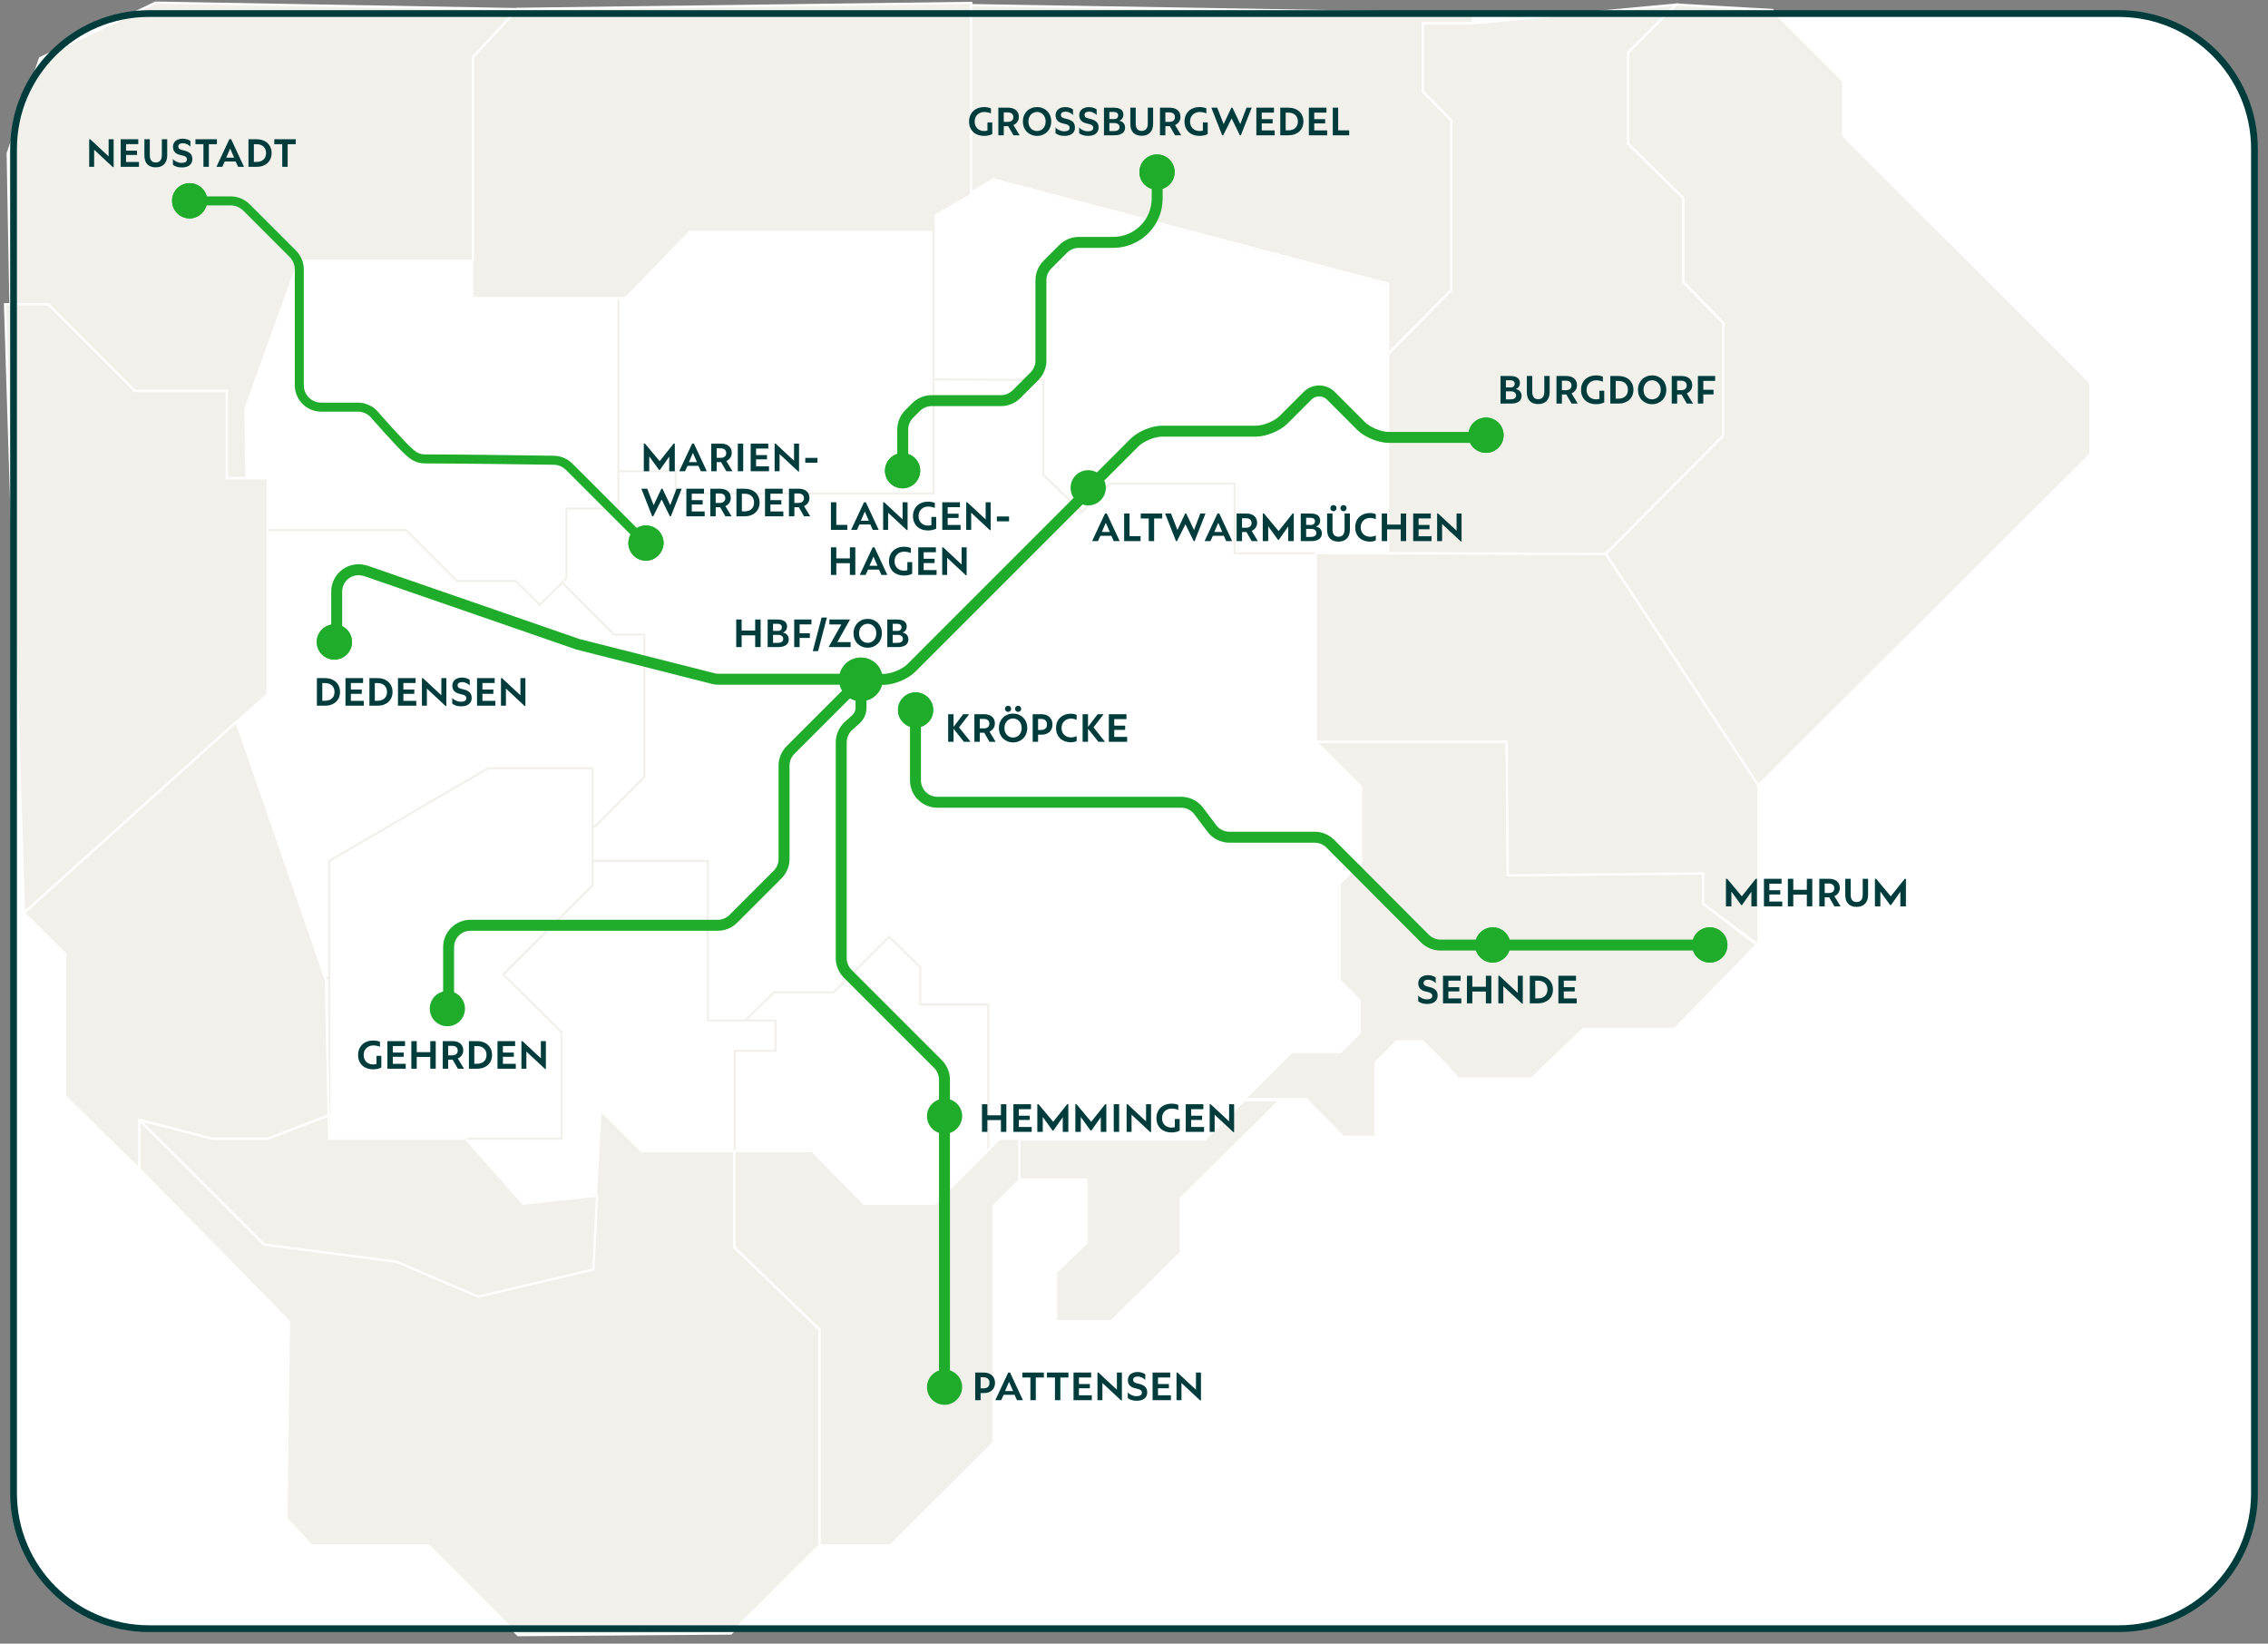 <svg width="1006" height="729" viewBox="0 0 1006 729" fill="none" xmlns="http://www.w3.org/2000/svg">
<rect x="0" y="0" width="1006" height="729" fill="#808080" stroke="none"/>
<g clip-path="url(#clip0_826_615)">
<mask id="mask0_826_615" style="mask-type:luminance" maskUnits="userSpaceOnUse" x="-1" y="0" width="1009" height="729">
<path fill-rule="evenodd" clip-rule="evenodd" d="M60.158 0H946.985C980.196 0 1007.15 26.923 1007.15 60.096V668.263C1007.15 701.436 980.195 728.358 946.985 728.358H60.158C26.947 728.358 -0.007 701.436 -0.007 668.263V60.096C-0.007 26.923 26.947 0 60.158 0Z" fill="white"/>
</mask>
<g mask="url(#mask0_826_615)">
<path d="M66.173 6.01H940.967C974.178 6.01 1001.13 32.933 1001.13 66.105V662.253C1001.13 695.426 974.177 722.349 940.967 722.349H66.173C32.962 722.349 6.009 695.426 6.009 662.253V66.105C6.009 32.933 32.963 6.01 66.173 6.01Z" fill="white"/>
</g>
<path d="M325.745 457.421L343.293 440.114H369.735L394.374 415.475L408.196 428.936V445.522H438.364V524.007L407.835 552.012H376.826L325.745 533.863V457.421Z" fill="white" stroke="#F2F0EB" stroke-width="0.917"/>
<path d="M250.265 381.821H313.966V452.614H344.014V466.075H325.865V524.248L231.996 534.224C231.996 534.224 185.241 481.219 183.679 478.816C182.116 476.772 209.4 397.807 209.4 397.807L250.265 381.821Z" fill="white" stroke="#F2F0EB" stroke-width="0.917"/>
<path d="M236.443 245.405L272.38 281.462H285.841V344.562L264.087 366.437H252.909V348.288H230.313L144.496 434.585L80.675 251.294L99.665 230.741L183.679 214.876L236.443 245.405Z" fill="white" stroke="#F2F0EB" stroke-width="0.917"/>
<path d="M270.457 132.184V155.261H262.885V208.986H299.663V218.842H414.085V94.925H266.37L270.457 132.184Z" fill="white" stroke="#F2F0EB" stroke-width="0.917"/>
<path d="M108.8 235.068H180.073L202.669 257.664H228.75L239.447 268.241L251.226 256.462V225.573H274.303V115.117H132.237C132.237 115.117 107.598 178.458 108.439 180.862C109.16 183.266 108.8 235.068 108.8 235.068Z" fill="white" stroke="#F2F0EB" stroke-width="0.917"/>
<path d="M262.884 340.716V392.638L223.221 432.181L249.062 457.782V505.017H146.059V381.821L216.491 340.716H262.884Z" fill="white" stroke="#F2F0EB" stroke-width="0.917"/>
<path d="M668.289 328.937H583.675L603.747 349.008V382.301L594.252 391.796V434.945L603.026 443.599V458.262L594.612 466.555H572.858L551.944 487.469H567.329H579.228L595.814 504.175H610.117V471.243L619.612 461.868H631.03L638.602 469.32L646.895 478.334H679.347L702.304 456.339H742.808L779.226 419.08L755.428 400.811V387.349L668.77 388.191L668.289 328.937Z" fill="#003C3C" stroke="white" stroke-width="0.917" stroke-linecap="round"/>
<path d="M668.289 328.937H583.675L603.747 349.008V382.301L594.252 391.796V434.945L603.026 443.599V458.262L594.612 466.555H572.858L551.944 487.469H567.329H579.228L595.814 504.175H610.117V471.243L619.612 461.868H631.03L638.602 469.32L646.895 478.334H679.347L702.304 456.339H742.808L779.226 419.08L755.428 400.811V387.349L668.77 388.191L668.289 328.937Z" fill="#F2F0EB" stroke="white" stroke-miterlimit="10"/>
<path d="M468.411 586.026H492.93L523.819 555.498V531.459L567.809 487.95H551.944L534.396 505.378H452.186V523.166H481.873V551.291L468.411 564.272V586.026Z" fill="#F2F0EB" stroke="white" stroke-width="0.917" stroke-linecap="round"/>
<path d="M468.411 586.026H492.93L523.819 555.498V531.459L567.809 487.95H551.944L534.396 505.378H452.186V523.166H481.873V551.291L468.411 564.272V586.026Z" fill="#F2F0EB" stroke="white" stroke-miterlimit="10"/>
<path d="M430.792 1.296V102.857H306.033L277.548 132.184H209.399V25.334L229.351 3.94L430.792 1.296Z" fill="#F2F0EB" stroke="white" stroke-miterlimit="10"/>
<path d="M414.085 168.241L462.762 168.602V210.548L479.829 227.135L492.45 214.515H547.617V245.404H615.646V125.934L440.647 79.54L414.085 94.924V168.241Z" fill="white" stroke="#F2F0EB" stroke-width="0.917"/>
<path d="M325.744 553.214V510.546H284.639L266.731 492.638H266.37L262.524 562.228L212.645 574.248L197.501 552.012H117.093L61.805 496.604V518.479L128.15 586.026L127.068 673.525L138.126 685.424H190.049L229.832 725.208L324.182 724.486L363.484 685.424V589.632L325.744 553.214Z" fill="#F2F0EB" stroke="white" stroke-miterlimit="10"/>
<path d="M779.988 348.313V419.106L755.469 400.837V387.375L668.811 388.217L668.331 328.963H583.596V245.31L712.32 245.67L779.988 348.313Z" fill="#F2F0EB" stroke="white" stroke-miterlimit="10"/>
<path d="M653.306 10.336V6.009L430.712 2.283V85.456L440.688 79.566L615.687 125.84V157.089L643.811 128.604V53.485L631.071 40.384V10.336H653.306Z" fill="#F2F0EB" stroke="white" stroke-miterlimit="10"/>
<path d="M631.071 10.336H653.306L743.57 2.043L722.176 23.317V63.701L746.695 87.859V125.119L764.483 143.268V193.147L712.32 245.67L615.687 245.31V157.09L643.811 128.604V53.485L631.071 40.384V10.336Z" fill="#F2F0EB" stroke="white" stroke-miterlimit="10"/>
<path d="M817.608 60.215V35.937L786.118 4.447L743.57 2.043L742.128 3.365L722.176 23.317V63.701L746.695 87.859V125.119L764.483 143.268V193.147L712.32 245.67L779.988 348.314L927.222 201.44V169.71L817.608 60.215Z" fill="#F2F0EB" stroke="white" stroke-miterlimit="10"/>
<path d="M94.184 505.017L61.733 496.604L117.261 552.012L175.794 559.584L212.092 575.089L263.173 563.069L264.856 530.257L232.044 533.863L206.563 505.017H146.107L145.747 494.681L118.704 505.017H94.184Z" fill="#F2F0EB" stroke="white" stroke-miterlimit="10"/>
<path d="M209.809 115.598V25.334L229.52 4.06L68.945 1.176L17.743 25.815L3.44 68.002L4.642 134.949H21.349L59.81 173.41H100.555V212.111H109.329L108.848 181.342L132.526 115.598H209.809Z" fill="#F2F0EB" stroke="white" stroke-miterlimit="10"/>
<path d="M10.652 404.898L118.704 307.903V212.111H100.555V173.409H59.81L21.349 134.948H2.238L10.652 404.898Z" fill="#F2F0EB" stroke="white" stroke-miterlimit="10"/>
<path d="M28.921 486.267L61.733 518.479V496.604L94.185 505.017H118.704L145.747 494.681L144.545 434.585L104.882 320.163L10.652 404.898L28.921 423.047V486.267Z" fill="#F2F0EB" stroke="white" stroke-miterlimit="10"/>
<path d="M443.46 505.018L414.614 533.863H383.244L360.288 510.546H325.793V553.214L363.533 589.632V685.425H395.023L440.696 639.872V534.945L452.114 523.527V505.018H443.46Z" fill="#F2F0EB" stroke="white" stroke-miterlimit="10"/>
<path fill-rule="evenodd" clip-rule="evenodd" d="M406.126 322.713C401.799 322.713 398.313 319.227 398.313 314.9C398.313 310.573 401.799 307.088 406.126 307.088C410.453 307.088 413.938 310.573 413.938 314.9C413.938 319.227 410.453 322.713 406.126 322.713Z" fill="#20AC2B"/>
<path fill-rule="evenodd" clip-rule="evenodd" d="M381.848 309.132C377.521 309.132 374.035 305.646 374.035 301.319C374.035 296.992 377.521 293.507 381.848 293.507C386.174 293.507 389.66 296.992 389.66 301.319C389.66 305.646 386.174 309.132 381.848 309.132Z" fill="#20AC2B" stroke="#20AC2B" stroke-width="3.703"/>
<path fill-rule="evenodd" clip-rule="evenodd" d="M286.536 248.676C282.209 248.676 278.724 245.19 278.724 240.863C278.724 236.536 282.209 233.051 286.536 233.051C290.863 233.051 294.348 236.536 294.348 240.863C294.228 245.19 290.743 248.676 286.536 248.676Z" fill="#20AC2B"/>
<path fill-rule="evenodd" clip-rule="evenodd" d="M84.134 96.874C79.807 96.874 76.321 93.388 76.321 89.061C76.321 84.735 79.807 81.249 84.134 81.249C88.461 81.249 91.946 84.735 91.946 89.061C91.826 93.268 88.34 96.874 84.134 96.874Z" fill="#20AC2B"/>
<path fill-rule="evenodd" clip-rule="evenodd" d="M148.316 292.545C143.989 292.545 140.503 289.059 140.503 284.732C140.503 280.405 143.989 276.92 148.316 276.92C152.643 276.92 156.128 280.405 156.128 284.732C156.128 289.059 152.643 292.545 148.316 292.545Z" fill="#20AC2B"/>
<path fill-rule="evenodd" clip-rule="evenodd" d="M198.435 455.164C194.109 455.164 190.623 451.678 190.623 447.351C190.623 443.025 194.109 439.539 198.435 439.539C202.762 439.539 206.248 443.025 206.248 447.351C206.248 451.678 202.762 455.164 198.435 455.164Z" fill="#20AC2B"/>
<path fill-rule="evenodd" clip-rule="evenodd" d="M418.986 623.071C414.659 623.071 411.174 619.586 411.174 615.259C411.174 610.932 414.659 607.446 418.986 607.446C423.313 607.446 426.799 610.932 426.799 615.259C426.678 619.586 423.193 623.071 418.986 623.071Z" fill="#20AC2B"/>
<path fill-rule="evenodd" clip-rule="evenodd" d="M758.406 426.919C754.079 426.919 750.594 423.433 750.594 419.106C750.594 414.779 754.079 411.294 758.406 411.294C762.733 411.294 766.219 414.779 766.219 419.106C766.219 423.433 762.733 426.919 758.406 426.919Z" fill="#20AC2B"/>
<path fill-rule="evenodd" clip-rule="evenodd" d="M662.133 426.919C657.806 426.919 654.321 423.433 654.321 419.106C654.321 414.779 657.806 411.294 662.133 411.294C666.46 411.294 669.946 414.779 669.946 419.106C669.825 423.433 666.34 426.919 662.133 426.919Z" fill="#20AC2B"/>
<path fill-rule="evenodd" clip-rule="evenodd" d="M482.687 224.156C478.361 224.156 474.875 220.671 474.875 216.344C474.875 212.017 478.361 208.531 482.687 208.531C487.014 208.531 490.5 212.017 490.5 216.344C490.5 220.671 487.014 224.156 482.687 224.156Z" fill="#20AC2B"/>
<path fill-rule="evenodd" clip-rule="evenodd" d="M659.128 200.84C654.801 200.84 651.316 197.354 651.316 193.027C651.316 188.7 654.801 185.215 659.128 185.215C663.455 185.215 666.941 188.7 666.941 193.027C666.941 197.354 663.455 200.84 659.128 200.84Z" fill="#20AC2B"/>
<path fill-rule="evenodd" clip-rule="evenodd" d="M400.357 216.584C396.03 216.584 392.544 213.098 392.544 208.771C392.544 204.445 396.03 200.959 400.357 200.959C404.684 200.959 408.169 204.445 408.169 208.771C408.169 213.098 404.564 216.584 400.357 216.584Z" fill="#20AC2B"/>
<path fill-rule="evenodd" clip-rule="evenodd" d="M513.216 84.134C508.889 84.134 505.404 80.648 505.404 76.321C505.404 71.994 508.889 68.509 513.216 68.509C517.543 68.509 521.029 71.994 521.029 76.321C521.029 80.648 517.543 84.134 513.216 84.134Z" fill="#20AC2B"/>
<path fill-rule="evenodd" clip-rule="evenodd" d="M406.126 322.713C401.799 322.713 398.313 319.227 398.313 314.9C398.313 310.573 401.799 307.088 406.126 307.088C410.453 307.088 413.938 310.573 413.938 314.9C413.938 319.227 410.453 322.713 406.126 322.713Z" fill="#20AC2B"/>
<path fill-rule="evenodd" clip-rule="evenodd" d="M381.848 309.132C377.521 309.132 374.035 305.646 374.035 301.319C374.035 296.992 377.521 293.507 381.848 293.507C386.174 293.507 389.66 296.992 389.66 301.319C389.66 305.646 386.174 309.132 381.848 309.132Z" fill="#20AC2B" stroke="#20AC2B" stroke-width="3.703"/>
<path fill-rule="evenodd" clip-rule="evenodd" d="M286.536 248.676C282.209 248.676 278.724 245.19 278.724 240.863C278.724 236.536 282.209 233.051 286.536 233.051C290.863 233.051 294.348 236.536 294.348 240.863C294.228 245.19 290.743 248.676 286.536 248.676Z" fill="#20AC2B"/>
<path fill-rule="evenodd" clip-rule="evenodd" d="M84.134 96.874C79.807 96.874 76.321 93.388 76.321 89.061C76.321 84.735 79.807 81.249 84.134 81.249C88.461 81.249 91.946 84.735 91.946 89.061C91.826 93.268 88.34 96.874 84.134 96.874Z" fill="#20AC2B"/>
<path fill-rule="evenodd" clip-rule="evenodd" d="M148.316 292.545C143.989 292.545 140.503 289.059 140.503 284.732C140.503 280.405 143.989 276.92 148.316 276.92C152.643 276.92 156.128 280.405 156.128 284.732C156.128 289.059 152.643 292.545 148.316 292.545Z" fill="#20AC2B"/>
<path fill-rule="evenodd" clip-rule="evenodd" d="M418.986 502.88C414.659 502.88 411.174 499.394 411.174 495.067C411.174 490.74 414.659 487.255 418.986 487.255C423.313 487.255 426.799 490.74 426.799 495.067C426.678 499.394 423.193 502.88 418.986 502.88Z" fill="#20AC2B"/>
<path fill-rule="evenodd" clip-rule="evenodd" d="M758.406 426.919C754.079 426.919 750.594 423.433 750.594 419.106C750.594 414.779 754.079 411.294 758.406 411.294C762.733 411.294 766.219 414.779 766.219 419.106C766.219 423.433 762.733 426.919 758.406 426.919Z" fill="#20AC2B"/>
<path fill-rule="evenodd" clip-rule="evenodd" d="M662.133 426.919C657.806 426.919 654.321 423.433 654.321 419.106C654.321 414.779 657.806 411.294 662.133 411.294C666.46 411.294 669.946 414.779 669.946 419.106C669.825 423.433 666.34 426.919 662.133 426.919Z" fill="#20AC2B"/>
<path fill-rule="evenodd" clip-rule="evenodd" d="M659.128 200.84C654.801 200.84 651.316 197.354 651.316 193.027C651.316 188.7 654.801 185.215 659.128 185.215C663.455 185.215 666.941 188.7 666.941 193.027C666.941 197.354 663.455 200.84 659.128 200.84Z" fill="#20AC2B"/>
<path fill-rule="evenodd" clip-rule="evenodd" d="M400.357 216.584C396.03 216.584 392.544 213.098 392.544 208.771C392.544 204.445 396.03 200.959 400.357 200.959C404.684 200.959 408.169 204.445 408.169 208.771C408.169 213.098 404.564 216.584 400.357 216.584Z" fill="#20AC2B"/>
<path fill-rule="evenodd" clip-rule="evenodd" d="M513.216 84.134C508.889 84.134 505.404 80.648 505.404 76.321C505.404 71.994 508.889 68.509 513.216 68.509C517.543 68.509 521.029 71.994 521.029 76.321C521.029 80.648 517.543 84.134 513.216 84.134Z" fill="#20AC2B"/>
<path d="M87.085 89.109H102.469C104.993 89.109 107.517 90.191 109.32 91.994L129.873 112.547C131.675 114.35 132.757 116.874 132.757 119.398V170.839C132.757 176.248 137.084 180.575 142.493 180.575H158.839C161.363 180.575 163.887 181.657 165.689 183.459C165.689 183.459 177.228 196.68 181.555 200.527C182.636 201.488 184.92 203.531 188.285 203.531C203.67 203.531 245.617 204.132 245.617 204.132C248.141 204.132 250.665 205.214 252.467 207.017L285.64 240.19" stroke="#20AC2B" stroke-width="4" stroke-linecap="round"/>
<path d="M400.423 207.859V190.431C400.423 187.907 401.505 185.383 403.307 183.58L406.312 180.575C408.115 178.772 410.639 177.691 413.163 177.691H444.052C446.576 177.691 449.1 176.609 450.903 174.806L458.836 166.873C460.639 165.071 461.72 162.547 461.72 160.023V124.206C461.72 121.682 462.802 119.158 464.605 117.355L471.576 110.384C473.379 108.581 475.903 107.499 478.427 107.499H493.811C504.508 107.499 513.282 98.845 513.282 88.028V77.331" stroke="#20AC2B" stroke-width="4.86" stroke-linecap="round"/>
<path d="M149.344 282.857V262.425C149.344 257.016 153.671 252.689 159.079 252.689C160.161 252.689 161.243 252.93 162.204 253.17L256.314 285.742L316.53 301.006C317.371 301.247 318.092 301.247 318.933 301.247H381.914" stroke="#20AC2B" stroke-width="4.86" stroke-linecap="round"/>
<path d="M198.982 444.515V420.116C198.982 414.707 203.309 410.381 208.718 410.381H318.452C320.976 410.381 323.5 409.299 325.303 407.496L344.894 387.905C346.697 386.102 347.779 383.578 347.779 381.054V339.468C347.779 336.944 348.861 334.42 350.664 332.617L381.913 301.367" stroke="#20AC2B" stroke-width="4.86" stroke-linecap="round"/>
<path d="M418.932 613.263V478.769C418.932 476.245 417.851 473.721 416.048 471.918L376.024 431.895C374.221 430.092 373.14 427.568 373.14 425.044V329.251C373.14 326.487 374.342 323.843 376.385 321.92L379.63 319.035C381.072 317.713 381.914 315.91 381.914 313.987V301.487" stroke="#20AC2B" stroke-width="4.86" stroke-linecap="round"/>
<path d="M757.511 419.155H638.882C636.358 419.155 633.834 418.073 632.031 416.27L590.084 374.203C588.282 372.401 585.758 371.319 583.234 371.319H545.373C542.248 371.319 539.364 369.877 537.561 367.473L531.672 359.66C529.869 357.256 526.984 355.814 523.859 355.814H415.807C410.399 355.814 406.072 351.487 406.072 346.079V314.949" stroke="#20AC2B" stroke-width="4.86" stroke-linecap="round"/>
<path d="M378.121 301.319H391.943C395.909 301.319 401.438 299.035 404.203 296.271L427.159 273.314C429.923 270.55 434.611 265.862 437.375 263.098L482.086 218.387" stroke="#20AC2B" stroke-width="4.86" stroke-linecap="round"/>
<path d="M484.731 214.781L503.24 196.272C506.005 193.507 511.534 191.224 515.5 191.224H557.086C561.052 191.224 566.581 188.94 569.346 186.176L580.043 175.479C582.807 172.714 587.494 172.714 590.259 175.479L603.72 188.94C606.485 191.704 612.013 193.988 615.98 193.988H656.364" stroke="#20AC2B" stroke-width="4.86" stroke-linecap="round"/>
<path d="M66.105 6.01H939.895C973.068 6.01 999.991 32.933 999.991 66.105V662.253C999.991 695.426 973.068 722.349 939.895 722.349H66.105C32.933 722.349 6.01 695.426 6.01 662.253V66.105C6.01 32.933 32.933 6.01 66.105 6.01Z" stroke="#003C3C" stroke-width="3"/>
<path d="M48.188 61.76H50.402V74.126H50.06L41.762 66.386V74H39.566V61.76H40.016L48.188 69.374V61.76ZM53.523 74V61.76H61.335V63.938H55.917V66.836H60.759V68.726H55.917V71.84H61.641V74H53.523ZM69.09 74.216C67.494 74.216 66.252 73.772 65.364 72.884C64.488 71.996 64.05 70.664 64.05 68.888V61.76H66.444V68.834C66.444 69.878 66.666 70.676 67.11 71.228C67.554 71.78 68.214 72.056 69.09 72.056C69.93 72.056 70.59 71.786 71.07 71.246C71.55 70.694 71.79 69.89 71.79 68.834V61.76H74.166V68.87C74.166 69.746 74.046 70.52 73.806 71.192C73.566 71.864 73.224 72.422 72.78 72.866C72.348 73.31 71.82 73.646 71.196 73.874C70.572 74.102 69.87 74.216 69.09 74.216ZM80.603 74.27C79.679 74.27 78.875 74.144 78.191 73.892C77.507 73.628 77.009 73.352 76.697 73.064V70.508C76.877 70.748 77.111 70.976 77.399 71.192C77.687 71.396 77.999 71.576 78.335 71.732C78.683 71.888 79.049 72.014 79.433 72.11C79.817 72.194 80.189 72.236 80.549 72.236C81.341 72.236 81.935 72.104 82.331 71.84C82.739 71.576 82.943 71.192 82.943 70.688C82.943 70.184 82.751 69.8 82.367 69.536C81.983 69.26 81.317 69.026 80.369 68.834C79.133 68.594 78.215 68.168 77.615 67.556C77.027 66.932 76.733 66.104 76.733 65.072C76.733 64.544 76.829 64.064 77.021 63.632C77.225 63.188 77.513 62.81 77.885 62.498C78.257 62.186 78.707 61.946 79.235 61.778C79.775 61.598 80.375 61.508 81.035 61.508C81.827 61.508 82.523 61.622 83.123 61.85C83.723 62.066 84.167 62.294 84.455 62.534V65.072C84.311 64.868 84.113 64.676 83.861 64.496C83.621 64.304 83.351 64.136 83.051 63.992C82.763 63.848 82.451 63.734 82.115 63.65C81.791 63.566 81.467 63.524 81.143 63.524C80.447 63.524 79.925 63.656 79.577 63.92C79.241 64.172 79.073 64.52 79.073 64.964C79.073 65.18 79.109 65.378 79.181 65.558C79.253 65.726 79.373 65.882 79.541 66.026C79.721 66.158 79.961 66.278 80.261 66.386C80.561 66.494 80.939 66.596 81.395 66.692C82.691 66.956 83.669 67.394 84.329 68.006C84.989 68.606 85.319 69.464 85.319 70.58C85.319 71.708 84.911 72.608 84.095 73.28C83.279 73.94 82.115 74.27 80.603 74.27ZM90.236 74V63.956H86.69V61.76H96.212V63.956H92.63V74H90.236ZM102.084 65.864L100.32 69.95H103.866L102.084 65.864ZM98.592 74H96L101.724 61.76H102.534L108.24 74H105.612L104.532 71.624H99.69L98.592 74ZM110.212 74V61.76H113.83C114.826 61.76 115.732 61.91 116.548 62.21C117.364 62.498 118.06 62.912 118.636 63.452C119.224 63.992 119.674 64.64 119.986 65.396C120.31 66.14 120.472 66.968 120.472 67.88C120.472 68.804 120.31 69.644 119.986 70.4C119.674 71.144 119.224 71.786 118.636 72.326C118.06 72.854 117.358 73.268 116.53 73.568C115.714 73.856 114.802 74 113.794 74H110.212ZM112.606 71.804H113.794C114.43 71.804 115.006 71.72 115.522 71.552C116.05 71.372 116.5 71.114 116.872 70.778C117.244 70.442 117.526 70.034 117.718 69.554C117.922 69.062 118.024 68.504 118.024 67.88C118.024 67.268 117.922 66.722 117.718 66.242C117.526 65.75 117.244 65.336 116.872 65C116.5 64.664 116.056 64.406 115.54 64.226C115.024 64.046 114.448 63.956 113.812 63.956H112.606V71.804ZM125.199 74V63.956H121.653V61.76H131.175V63.956H127.593V74H125.199Z" fill="#003C3C"/>
<path d="M436.506 60.27C435.558 60.27 434.676 60.132 433.86 59.856C433.056 59.568 432.354 59.154 431.754 58.614C431.166 58.062 430.698 57.396 430.35 56.616C430.014 55.824 429.846 54.924 429.846 53.916C429.846 52.92 430.014 52.026 430.35 51.234C430.698 50.43 431.166 49.752 431.754 49.2C432.354 48.648 433.056 48.228 433.86 47.94C434.676 47.64 435.558 47.49 436.506 47.49C437.082 47.49 437.634 47.544 438.162 47.652C438.69 47.748 439.146 47.886 439.53 48.066V50.298C439.146 50.106 438.69 49.956 438.162 49.848C437.634 49.728 437.1 49.668 436.56 49.668C435.972 49.668 435.42 49.77 434.904 49.974C434.388 50.166 433.938 50.448 433.554 50.82C433.17 51.18 432.864 51.624 432.636 52.152C432.42 52.668 432.312 53.256 432.312 53.916C432.312 54.576 432.42 55.164 432.636 55.68C432.852 56.196 433.146 56.634 433.518 56.994C433.89 57.354 434.334 57.63 434.85 57.822C435.366 58.014 435.918 58.11 436.506 58.11C436.974 58.11 437.472 58.044 438 57.912V54.294H440.142V59.46C439.686 59.712 439.134 59.91 438.486 60.054C437.838 60.198 437.178 60.27 436.506 60.27ZM445.23 49.848V54.06H447.03C447.81 54.06 448.41 53.874 448.83 53.502C449.262 53.13 449.478 52.62 449.478 51.972C449.478 51.312 449.268 50.796 448.848 50.424C448.428 50.04 447.822 49.848 447.03 49.848H445.23ZM445.23 60H442.836V47.76H447.192C447.96 47.76 448.638 47.862 449.226 48.066C449.814 48.258 450.306 48.534 450.702 48.894C451.11 49.254 451.416 49.686 451.62 50.19C451.824 50.694 451.926 51.252 451.926 51.864C451.926 52.668 451.71 53.388 451.278 54.024C450.858 54.66 450.27 55.14 449.514 55.464L452.268 60H449.532L447.21 55.968H445.248L445.23 60ZM459.999 60.27C459.111 60.27 458.283 60.114 457.515 59.802C456.747 59.49 456.081 59.058 455.517 58.506C454.953 57.942 454.509 57.27 454.185 56.49C453.873 55.698 453.717 54.828 453.717 53.88C453.717 52.932 453.873 52.068 454.185 51.288C454.509 50.508 454.953 49.836 455.517 49.272C456.081 48.708 456.747 48.27 457.515 47.958C458.283 47.646 459.111 47.49 459.999 47.49C460.887 47.49 461.715 47.646 462.483 47.958C463.251 48.27 463.917 48.708 464.481 49.272C465.045 49.836 465.483 50.508 465.795 51.288C466.119 52.068 466.281 52.932 466.281 53.88C466.281 54.828 466.119 55.698 465.795 56.49C465.483 57.27 465.045 57.942 464.481 58.506C463.917 59.058 463.251 59.49 462.483 59.802C461.715 60.114 460.887 60.27 459.999 60.27ZM459.999 58.11C460.515 58.11 461.001 58.014 461.457 57.822C461.925 57.63 462.333 57.354 462.681 56.994C463.029 56.634 463.305 56.196 463.509 55.68C463.713 55.152 463.815 54.552 463.815 53.88C463.815 53.232 463.713 52.65 463.509 52.134C463.305 51.606 463.029 51.162 462.681 50.802C462.333 50.43 461.925 50.148 461.457 49.956C461.001 49.752 460.515 49.65 459.999 49.65C459.471 49.65 458.973 49.752 458.505 49.956C458.049 50.148 457.647 50.43 457.299 50.802C456.951 51.162 456.675 51.606 456.471 52.134C456.267 52.65 456.165 53.232 456.165 53.88C456.165 54.552 456.267 55.152 456.471 55.68C456.675 56.196 456.951 56.634 457.299 56.994C457.647 57.354 458.049 57.63 458.505 57.822C458.973 58.014 459.471 58.11 459.999 58.11ZM472.095 60.27C471.171 60.27 470.367 60.144 469.683 59.892C468.999 59.628 468.501 59.352 468.189 59.064V56.508C468.369 56.748 468.603 56.976 468.891 57.192C469.179 57.396 469.491 57.576 469.827 57.732C470.175 57.888 470.541 58.014 470.925 58.11C471.309 58.194 471.681 58.236 472.041 58.236C472.833 58.236 473.427 58.104 473.823 57.84C474.231 57.576 474.435 57.192 474.435 56.688C474.435 56.184 474.243 55.8 473.859 55.536C473.475 55.26 472.809 55.026 471.861 54.834C470.625 54.594 469.707 54.168 469.107 53.556C468.519 52.932 468.225 52.104 468.225 51.072C468.225 50.544 468.321 50.064 468.513 49.632C468.717 49.188 469.005 48.81 469.377 48.498C469.749 48.186 470.199 47.946 470.727 47.778C471.267 47.598 471.867 47.508 472.527 47.508C473.319 47.508 474.015 47.622 474.615 47.85C475.215 48.066 475.659 48.294 475.947 48.534V51.072C475.803 50.868 475.605 50.676 475.353 50.496C475.113 50.304 474.843 50.136 474.543 49.992C474.255 49.848 473.943 49.734 473.607 49.65C473.283 49.566 472.959 49.524 472.635 49.524C471.939 49.524 471.417 49.656 471.069 49.92C470.733 50.172 470.565 50.52 470.565 50.964C470.565 51.18 470.601 51.378 470.673 51.558C470.745 51.726 470.865 51.882 471.033 52.026C471.213 52.158 471.453 52.278 471.753 52.386C472.053 52.494 472.431 52.596 472.887 52.692C474.183 52.956 475.161 53.394 475.821 54.006C476.481 54.606 476.811 55.464 476.811 56.58C476.811 57.708 476.403 58.608 475.587 59.28C474.771 59.94 473.607 60.27 472.095 60.27ZM482.589 60.27C481.665 60.27 480.861 60.144 480.177 59.892C479.493 59.628 478.995 59.352 478.683 59.064V56.508C478.863 56.748 479.097 56.976 479.385 57.192C479.673 57.396 479.985 57.576 480.321 57.732C480.669 57.888 481.035 58.014 481.419 58.11C481.803 58.194 482.175 58.236 482.535 58.236C483.327 58.236 483.921 58.104 484.317 57.84C484.725 57.576 484.929 57.192 484.929 56.688C484.929 56.184 484.737 55.8 484.353 55.536C483.969 55.26 483.303 55.026 482.355 54.834C481.119 54.594 480.201 54.168 479.601 53.556C479.013 52.932 478.719 52.104 478.719 51.072C478.719 50.544 478.815 50.064 479.007 49.632C479.211 49.188 479.499 48.81 479.871 48.498C480.243 48.186 480.693 47.946 481.221 47.778C481.761 47.598 482.361 47.508 483.021 47.508C483.813 47.508 484.509 47.622 485.109 47.85C485.709 48.066 486.153 48.294 486.441 48.534V51.072C486.297 50.868 486.099 50.676 485.847 50.496C485.607 50.304 485.337 50.136 485.037 49.992C484.749 49.848 484.437 49.734 484.101 49.65C483.777 49.566 483.453 49.524 483.129 49.524C482.433 49.524 481.911 49.656 481.563 49.92C481.227 50.172 481.059 50.52 481.059 50.964C481.059 51.18 481.095 51.378 481.167 51.558C481.239 51.726 481.359 51.882 481.527 52.026C481.707 52.158 481.947 52.278 482.247 52.386C482.547 52.494 482.925 52.596 483.381 52.692C484.677 52.956 485.655 53.394 486.315 54.006C486.975 54.606 487.305 55.464 487.305 56.58C487.305 57.708 486.897 58.608 486.081 59.28C485.265 59.94 484.101 60.27 482.589 60.27ZM492.075 54.564V58.128H494.001C494.937 58.128 495.603 57.972 495.999 57.66C496.395 57.336 496.593 56.916 496.593 56.4C496.593 55.824 496.383 55.374 495.963 55.05C495.555 54.726 494.985 54.564 494.253 54.564H492.075ZM492.075 52.8L494.145 52.818C494.757 52.83 495.213 52.686 495.513 52.386C495.825 52.086 495.981 51.672 495.981 51.144C495.981 50.688 495.819 50.328 495.495 50.064C495.183 49.788 494.649 49.65 493.893 49.65H492.075V52.8ZM489.681 60V47.76H494.055C494.811 47.76 495.453 47.838 495.981 47.994C496.521 48.138 496.959 48.348 497.295 48.624C497.643 48.9 497.895 49.23 498.051 49.614C498.207 49.986 498.285 50.4 498.285 50.856C498.285 51.228 498.231 51.57 498.123 51.882C498.015 52.194 497.871 52.464 497.691 52.692C497.511 52.908 497.307 53.088 497.079 53.232C496.863 53.376 496.641 53.478 496.413 53.538C496.665 53.574 496.941 53.658 497.241 53.79C497.553 53.91 497.841 54.09 498.105 54.33C498.369 54.57 498.591 54.876 498.771 55.248C498.951 55.608 499.041 56.04 499.041 56.544C499.041 57.072 498.945 57.552 498.753 57.984C498.561 58.404 498.267 58.764 497.871 59.064C497.475 59.364 496.971 59.598 496.359 59.766C495.759 59.922 495.039 60 494.199 60H489.681ZM506.409 60.216C504.813 60.216 503.571 59.772 502.683 58.884C501.807 57.996 501.369 56.664 501.369 54.888V47.76H503.763V54.834C503.763 55.878 503.985 56.676 504.429 57.228C504.873 57.78 505.533 58.056 506.409 58.056C507.249 58.056 507.909 57.786 508.389 57.246C508.869 56.694 509.109 55.89 509.109 54.834V47.76H511.485V54.87C511.485 55.746 511.365 56.52 511.125 57.192C510.885 57.864 510.543 58.422 510.099 58.866C509.667 59.31 509.139 59.646 508.515 59.874C507.891 60.102 507.189 60.216 506.409 60.216ZM516.913 49.848V54.06H518.713C519.493 54.06 520.093 53.874 520.513 53.502C520.945 53.13 521.161 52.62 521.161 51.972C521.161 51.312 520.951 50.796 520.531 50.424C520.111 50.04 519.505 49.848 518.713 49.848H516.913ZM516.913 60H514.519V47.76H518.875C519.643 47.76 520.321 47.862 520.909 48.066C521.497 48.258 521.989 48.534 522.385 48.894C522.793 49.254 523.099 49.686 523.303 50.19C523.507 50.694 523.609 51.252 523.609 51.864C523.609 52.668 523.393 53.388 522.961 54.024C522.541 54.66 521.953 55.14 521.197 55.464L523.951 60H521.215L518.893 55.968H516.931L516.913 60ZM532.061 60.27C531.113 60.27 530.231 60.132 529.415 59.856C528.611 59.568 527.909 59.154 527.309 58.614C526.721 58.062 526.253 57.396 525.905 56.616C525.569 55.824 525.401 54.924 525.401 53.916C525.401 52.92 525.569 52.026 525.905 51.234C526.253 50.43 526.721 49.752 527.309 49.2C527.909 48.648 528.611 48.228 529.415 47.94C530.231 47.64 531.113 47.49 532.061 47.49C532.637 47.49 533.189 47.544 533.717 47.652C534.245 47.748 534.701 47.886 535.085 48.066V50.298C534.701 50.106 534.245 49.956 533.717 49.848C533.189 49.728 532.655 49.668 532.115 49.668C531.527 49.668 530.975 49.77 530.459 49.974C529.943 50.166 529.493 50.448 529.109 50.82C528.725 51.18 528.419 51.624 528.191 52.152C527.975 52.668 527.867 53.256 527.867 53.916C527.867 54.576 527.975 55.164 528.191 55.68C528.407 56.196 528.701 56.634 529.073 56.994C529.445 57.354 529.889 57.63 530.405 57.822C530.921 58.014 531.473 58.11 532.061 58.11C532.529 58.11 533.027 58.044 533.555 57.912V54.294H535.697V59.46C535.241 59.712 534.689 59.91 534.041 60.054C533.393 60.198 532.733 60.27 532.061 60.27ZM552.916 47.76H555.202L550.396 60H549.964L546.31 52.512L542.566 60H542.116L537.31 47.76H539.92L542.764 55.068L546.184 47.76H546.67L550.126 55.05L552.916 47.76ZM557.269 60V47.76H565.081V49.938H559.663V52.836H564.505V54.726H559.663V57.84H565.387V60H557.269ZM567.886 60V47.76H571.504C572.5 47.76 573.406 47.91 574.222 48.21C575.038 48.498 575.734 48.912 576.31 49.452C576.898 49.992 577.348 50.64 577.66 51.396C577.984 52.14 578.146 52.968 578.146 53.88C578.146 54.804 577.984 55.644 577.66 56.4C577.348 57.144 576.898 57.786 576.31 58.326C575.734 58.854 575.032 59.268 574.204 59.568C573.388 59.856 572.476 60 571.468 60H567.886ZM570.28 57.804H571.468C572.104 57.804 572.68 57.72 573.196 57.552C573.724 57.372 574.174 57.114 574.546 56.778C574.918 56.442 575.2 56.034 575.392 55.554C575.596 55.062 575.698 54.504 575.698 53.88C575.698 53.268 575.596 52.722 575.392 52.242C575.2 51.75 574.918 51.336 574.546 51C574.174 50.664 573.73 50.406 573.214 50.226C572.698 50.046 572.122 49.956 571.486 49.956H570.28V57.804ZM580.56 60V47.76H588.372V49.938H582.954V52.836H587.796V54.726H582.954V57.84H588.678V60H580.56ZM591.177 60V47.76H593.571V57.804H598.449V60H591.177Z" fill="#003C3C"/>
<path d="M667.96 173.564V177.128H669.886C670.822 177.128 671.488 176.972 671.884 176.66C672.28 176.336 672.478 175.916 672.478 175.4C672.478 174.824 672.268 174.374 671.848 174.05C671.44 173.726 670.87 173.564 670.138 173.564H667.96ZM667.96 171.8L670.03 171.818C670.642 171.83 671.098 171.686 671.398 171.386C671.71 171.086 671.866 170.672 671.866 170.144C671.866 169.688 671.704 169.328 671.38 169.064C671.068 168.788 670.534 168.65 669.778 168.65H667.96V171.8ZM665.566 179V166.76H669.94C670.696 166.76 671.338 166.838 671.866 166.994C672.406 167.138 672.844 167.348 673.18 167.624C673.528 167.9 673.78 168.23 673.936 168.614C674.092 168.986 674.17 169.4 674.17 169.856C674.17 170.228 674.116 170.57 674.008 170.882C673.9 171.194 673.756 171.464 673.576 171.692C673.396 171.908 673.192 172.088 672.964 172.232C672.748 172.376 672.526 172.478 672.298 172.538C672.55 172.574 672.826 172.658 673.126 172.79C673.438 172.91 673.726 173.09 673.99 173.33C674.254 173.57 674.476 173.876 674.656 174.248C674.836 174.608 674.926 175.04 674.926 175.544C674.926 176.072 674.83 176.552 674.638 176.984C674.446 177.404 674.152 177.764 673.756 178.064C673.36 178.364 672.856 178.598 672.244 178.766C671.644 178.922 670.924 179 670.084 179H665.566ZM682.293 179.216C680.697 179.216 679.455 178.772 678.567 177.884C677.691 176.996 677.253 175.664 677.253 173.888V166.76H679.647V173.834C679.647 174.878 679.869 175.676 680.313 176.228C680.757 176.78 681.417 177.056 682.293 177.056C683.133 177.056 683.793 176.786 684.273 176.246C684.753 175.694 684.993 174.89 684.993 173.834V166.76H687.369V173.87C687.369 174.746 687.249 175.52 687.009 176.192C686.769 176.864 686.427 177.422 685.983 177.866C685.551 178.31 685.023 178.646 684.399 178.874C683.775 179.102 683.073 179.216 682.293 179.216ZM692.798 168.848V173.06H694.598C695.378 173.06 695.978 172.874 696.398 172.502C696.83 172.13 697.046 171.62 697.046 170.972C697.046 170.312 696.836 169.796 696.416 169.424C695.996 169.04 695.39 168.848 694.598 168.848H692.798ZM692.798 179H690.404V166.76H694.76C695.528 166.76 696.206 166.862 696.794 167.066C697.382 167.258 697.874 167.534 698.27 167.894C698.678 168.254 698.984 168.686 699.188 169.19C699.392 169.694 699.494 170.252 699.494 170.864C699.494 171.668 699.278 172.388 698.846 173.024C698.426 173.66 697.838 174.14 697.082 174.464L699.836 179H697.1L694.778 174.968H692.816L692.798 179ZM707.945 179.27C706.997 179.27 706.115 179.132 705.299 178.856C704.495 178.568 703.793 178.154 703.193 177.614C702.605 177.062 702.137 176.396 701.789 175.616C701.453 174.824 701.285 173.924 701.285 172.916C701.285 171.92 701.453 171.026 701.789 170.234C702.137 169.43 702.605 168.752 703.193 168.2C703.793 167.648 704.495 167.228 705.299 166.94C706.115 166.64 706.997 166.49 707.945 166.49C708.521 166.49 709.073 166.544 709.601 166.652C710.129 166.748 710.585 166.886 710.969 167.066V169.298C710.585 169.106 710.129 168.956 709.601 168.848C709.073 168.728 708.539 168.668 707.999 168.668C707.411 168.668 706.859 168.77 706.343 168.974C705.827 169.166 705.377 169.448 704.993 169.82C704.609 170.18 704.303 170.624 704.075 171.152C703.859 171.668 703.751 172.256 703.751 172.916C703.751 173.576 703.859 174.164 704.075 174.68C704.291 175.196 704.585 175.634 704.957 175.994C705.329 176.354 705.773 176.63 706.289 176.822C706.805 177.014 707.357 177.11 707.945 177.11C708.413 177.11 708.911 177.044 709.439 176.912V173.294H711.581V178.46C711.125 178.712 710.573 178.91 709.925 179.054C709.277 179.198 708.617 179.27 707.945 179.27ZM714.275 179V166.76H717.893C718.889 166.76 719.795 166.91 720.611 167.21C721.427 167.498 722.123 167.912 722.699 168.452C723.287 168.992 723.737 169.64 724.049 170.396C724.373 171.14 724.535 171.968 724.535 172.88C724.535 173.804 724.373 174.644 724.049 175.4C723.737 176.144 723.287 176.786 722.699 177.326C722.123 177.854 721.421 178.268 720.593 178.568C719.777 178.856 718.865 179 717.857 179H714.275ZM716.669 176.804H717.857C718.493 176.804 719.069 176.72 719.585 176.552C720.113 176.372 720.563 176.114 720.935 175.778C721.307 175.442 721.589 175.034 721.781 174.554C721.985 174.062 722.087 173.504 722.087 172.88C722.087 172.268 721.985 171.722 721.781 171.242C721.589 170.75 721.307 170.336 720.935 170C720.563 169.664 720.119 169.406 719.603 169.226C719.087 169.046 718.511 168.956 717.875 168.956H716.669V176.804ZM732.827 179.27C731.939 179.27 731.111 179.114 730.343 178.802C729.575 178.49 728.909 178.058 728.345 177.506C727.781 176.942 727.337 176.27 727.013 175.49C726.701 174.698 726.545 173.828 726.545 172.88C726.545 171.932 726.701 171.068 727.013 170.288C727.337 169.508 727.781 168.836 728.345 168.272C728.909 167.708 729.575 167.27 730.343 166.958C731.111 166.646 731.939 166.49 732.827 166.49C733.715 166.49 734.543 166.646 735.311 166.958C736.079 167.27 736.745 167.708 737.309 168.272C737.873 168.836 738.311 169.508 738.623 170.288C738.947 171.068 739.109 171.932 739.109 172.88C739.109 173.828 738.947 174.698 738.623 175.49C738.311 176.27 737.873 176.942 737.309 177.506C736.745 178.058 736.079 178.49 735.311 178.802C734.543 179.114 733.715 179.27 732.827 179.27ZM732.827 177.11C733.343 177.11 733.829 177.014 734.285 176.822C734.753 176.63 735.161 176.354 735.509 175.994C735.857 175.634 736.133 175.196 736.337 174.68C736.541 174.152 736.643 173.552 736.643 172.88C736.643 172.232 736.541 171.65 736.337 171.134C736.133 170.606 735.857 170.162 735.509 169.802C735.161 169.43 734.753 169.148 734.285 168.956C733.829 168.752 733.343 168.65 732.827 168.65C732.299 168.65 731.801 168.752 731.333 168.956C730.877 169.148 730.475 169.43 730.127 169.802C729.779 170.162 729.503 170.606 729.299 171.134C729.095 171.65 728.993 172.232 728.993 172.88C728.993 173.552 729.095 174.152 729.299 174.68C729.503 175.196 729.779 175.634 730.127 175.994C730.475 176.354 730.877 176.63 731.333 176.822C731.801 177.014 732.299 177.11 732.827 177.11ZM743.915 168.848V173.06H745.715C746.495 173.06 747.095 172.874 747.515 172.502C747.947 172.13 748.163 171.62 748.163 170.972C748.163 170.312 747.953 169.796 747.533 169.424C747.113 169.04 746.507 168.848 745.715 168.848H743.915ZM743.915 179H741.521V166.76H745.877C746.645 166.76 747.323 166.862 747.911 167.066C748.499 167.258 748.991 167.534 749.387 167.894C749.795 168.254 750.101 168.686 750.305 169.19C750.509 169.694 750.611 170.252 750.611 170.864C750.611 171.668 750.395 172.388 749.963 173.024C749.543 173.66 748.955 174.14 748.199 174.464L750.953 179H748.217L745.895 174.968H743.933L743.915 179ZM753.123 179V166.76H760.773V168.938H755.517V172.88H760.053V174.95H755.517V179H753.123Z" fill="#003C3C"/>
<path d="M490.498 231.864L488.734 235.95H492.28L490.498 231.864ZM487.006 240H484.414L490.138 227.76H490.948L496.654 240H494.026L492.946 237.624H488.104L487.006 240ZM498.627 240V227.76H501.021V237.804H505.899V240H498.627ZM509.535 240V229.956H505.989V227.76H515.511V229.956H511.929V240H509.535ZM532.418 227.76H534.704L529.898 240H529.466L525.812 232.512L522.068 240H521.618L516.812 227.76H519.422L522.266 235.068L525.686 227.76H526.172L529.628 235.05L532.418 227.76ZM540.385 231.864L538.621 235.95H542.167L540.385 231.864ZM536.893 240H534.301L540.025 227.76H540.835L546.541 240H543.913L542.833 237.624H537.991L536.893 240ZM550.907 229.848V234.06H552.707C553.487 234.06 554.087 233.874 554.507 233.502C554.939 233.13 555.155 232.62 555.155 231.972C555.155 231.312 554.945 230.796 554.525 230.424C554.105 230.04 553.499 229.848 552.707 229.848H550.907ZM550.907 240H548.513V227.76H552.869C553.637 227.76 554.315 227.862 554.903 228.066C555.491 228.258 555.983 228.534 556.379 228.894C556.787 229.254 557.093 229.686 557.297 230.19C557.501 230.694 557.603 231.252 557.603 231.864C557.603 232.668 557.387 233.388 556.955 234.024C556.535 234.66 555.947 235.14 555.191 235.464L557.945 240H555.209L552.887 235.968H550.925L550.907 240ZM573.345 227.76H573.867V240H571.401V233.502L567.243 239.424H566.883L562.527 233.412V240H560.115V227.76H560.655L567.153 235.536L573.345 227.76ZM579.366 234.564V238.128H581.292C582.228 238.128 582.894 237.972 583.29 237.66C583.686 237.336 583.884 236.916 583.884 236.4C583.884 235.824 583.674 235.374 583.254 235.05C582.846 234.726 582.276 234.564 581.544 234.564H579.366ZM579.366 232.8L581.436 232.818C582.048 232.83 582.504 232.686 582.804 232.386C583.116 232.086 583.272 231.672 583.272 231.144C583.272 230.688 583.11 230.328 582.786 230.064C582.474 229.788 581.94 229.65 581.184 229.65H579.366V232.8ZM576.972 240V227.76H581.346C582.102 227.76 582.744 227.838 583.272 227.994C583.812 228.138 584.25 228.348 584.586 228.624C584.934 228.9 585.186 229.23 585.342 229.614C585.498 229.986 585.576 230.4 585.576 230.856C585.576 231.228 585.522 231.57 585.414 231.882C585.306 232.194 585.162 232.464 584.982 232.692C584.802 232.908 584.598 233.088 584.37 233.232C584.154 233.376 583.932 233.478 583.704 233.538C583.956 233.574 584.232 233.658 584.532 233.79C584.844 233.91 585.132 234.09 585.396 234.33C585.66 234.57 585.882 234.876 586.062 235.248C586.242 235.608 586.332 236.04 586.332 236.544C586.332 237.072 586.236 237.552 586.044 237.984C585.852 238.404 585.558 238.764 585.162 239.064C584.766 239.364 584.262 239.598 583.65 239.766C583.05 239.922 582.33 240 581.49 240H576.972ZM593.7 240.216C592.104 240.216 590.862 239.772 589.974 238.884C589.098 237.996 588.66 236.664 588.66 234.888V227.76H591.054V234.834C591.054 235.878 591.276 236.676 591.72 237.228C592.164 237.78 592.824 238.056 593.7 238.056C594.54 238.056 595.2 237.786 595.68 237.246C596.16 236.694 596.4 235.89 596.4 234.834V227.76H598.776V234.87C598.776 235.746 598.656 236.52 598.416 237.192C598.176 237.864 597.834 238.422 597.39 238.866C596.958 239.31 596.43 239.646 595.806 239.874C595.182 240.102 594.48 240.216 593.7 240.216ZM591.468 226.734C591.084 226.734 590.76 226.602 590.496 226.338C590.232 226.062 590.1 225.732 590.1 225.348C590.1 224.988 590.232 224.676 590.496 224.412C590.76 224.148 591.084 224.016 591.468 224.016C591.852 224.016 592.176 224.148 592.44 224.412C592.704 224.676 592.836 224.988 592.836 225.348C592.836 225.732 592.704 226.062 592.44 226.338C592.176 226.602 591.852 226.734 591.468 226.734ZM595.932 226.734C595.548 226.734 595.224 226.602 594.96 226.338C594.696 226.062 594.564 225.732 594.564 225.348C594.564 224.988 594.696 224.676 594.96 224.412C595.224 224.148 595.548 224.016 595.932 224.016C596.316 224.016 596.64 224.148 596.904 224.412C597.168 224.676 597.3 224.988 597.3 225.348C597.3 225.732 597.168 226.062 596.904 226.338C596.64 226.602 596.316 226.734 595.932 226.734ZM607.659 240.216C606.723 240.216 605.853 240.072 605.049 239.784C604.257 239.496 603.567 239.082 602.979 238.542C602.403 238.002 601.947 237.342 601.611 236.562C601.287 235.77 601.125 234.876 601.125 233.88C601.125 232.884 601.287 231.996 601.611 231.216C601.947 230.424 602.403 229.758 602.979 229.218C603.567 228.678 604.257 228.264 605.049 227.976C605.853 227.688 606.723 227.544 607.659 227.544C608.619 227.544 609.483 227.718 610.251 228.066V230.28C609.867 230.088 609.453 229.944 609.009 229.848C608.565 229.752 608.133 229.704 607.713 229.704C607.173 229.704 606.651 229.8 606.147 229.992C605.655 230.172 605.211 230.442 604.815 230.802C604.431 231.15 604.125 231.582 603.897 232.098C603.669 232.614 603.555 233.208 603.555 233.88C603.555 234.552 603.669 235.152 603.897 235.68C604.125 236.196 604.431 236.634 604.815 236.994C605.211 237.342 605.655 237.606 606.147 237.786C606.651 237.966 607.173 238.056 607.713 238.056C608.133 238.056 608.565 238.008 609.009 237.912C609.465 237.816 609.879 237.672 610.251 237.48V239.694C609.483 240.042 608.619 240.216 607.659 240.216ZM612.902 240V227.76H615.296V232.656H621.308V227.76H623.72V240H621.308V234.78H615.296V240H612.902ZM626.841 240V227.76H634.653V229.938H629.235V232.836H634.077V234.726H629.235V237.84H634.959V240H626.841ZM646.081 227.76H648.295V240.126H647.953L639.655 232.386V240H637.459V227.76H637.909L646.081 235.374V227.76Z" fill="#003C3C"/>
<path d="M298.796 196.76H299.318V209H296.852V202.502L292.694 208.424H292.334L287.978 202.412V209H285.566V196.76H286.106L292.604 204.536L298.796 196.76ZM307.355 200.864L305.591 204.95H309.137L307.355 200.864ZM303.863 209H301.271L306.995 196.76H307.805L313.511 209H310.883L309.803 206.624H304.961L303.863 209ZM317.878 198.848V203.06H319.678C320.458 203.06 321.058 202.874 321.478 202.502C321.91 202.13 322.126 201.62 322.126 200.972C322.126 200.312 321.916 199.796 321.496 199.424C321.076 199.04 320.47 198.848 319.678 198.848H317.878ZM317.878 209H315.484V196.76H319.84C320.608 196.76 321.286 196.862 321.874 197.066C322.462 197.258 322.954 197.534 323.35 197.894C323.758 198.254 324.064 198.686 324.268 199.19C324.472 199.694 324.574 200.252 324.574 200.864C324.574 201.668 324.358 202.388 323.926 203.024C323.506 203.66 322.918 204.14 322.162 204.464L324.916 209H322.18L319.858 204.968H317.896L317.878 209ZM327.266 209V196.76H329.66V209H327.266ZM332.974 209V196.76H340.786V198.938H335.368V201.836H340.21V203.726H335.368V206.84H341.092V209H332.974ZM352.213 196.76H354.427V209.126H354.085L345.787 201.386V209H343.591V196.76H344.041L352.213 204.374V196.76ZM357.188 205.22V203.078H362.588V205.22H357.188ZM300.092 216.76H302.378L297.572 229H297.14L293.486 221.512L289.742 229H289.292L284.486 216.76H287.096L289.94 224.068L293.36 216.76H293.846L297.302 224.05L300.092 216.76ZM304.445 229V216.76H312.257V218.938H306.839V221.836H311.681V223.726H306.839V226.84H312.563V229H304.445ZM317.456 218.848V223.06H319.256C320.036 223.06 320.636 222.874 321.056 222.502C321.488 222.13 321.704 221.62 321.704 220.972C321.704 220.312 321.494 219.796 321.074 219.424C320.654 219.04 320.048 218.848 319.256 218.848H317.456ZM317.456 229H315.062V216.76H319.418C320.186 216.76 320.864 216.862 321.452 217.066C322.04 217.258 322.532 217.534 322.928 217.894C323.336 218.254 323.642 218.686 323.846 219.19C324.05 219.694 324.152 220.252 324.152 220.864C324.152 221.668 323.936 222.388 323.504 223.024C323.084 223.66 322.496 224.14 321.74 224.464L324.494 229H321.758L319.436 224.968H317.474L317.456 229ZM326.664 229V216.76H330.282C331.278 216.76 332.184 216.91 333 217.21C333.816 217.498 334.512 217.912 335.088 218.452C335.676 218.992 336.126 219.64 336.438 220.396C336.762 221.14 336.924 221.968 336.924 222.88C336.924 223.804 336.762 224.644 336.438 225.4C336.126 226.144 335.676 226.786 335.088 227.326C334.512 227.854 333.81 228.268 332.982 228.568C332.166 228.856 331.254 229 330.246 229H326.664ZM329.058 226.804H330.246C330.882 226.804 331.458 226.72 331.974 226.552C332.502 226.372 332.952 226.114 333.324 225.778C333.696 225.442 333.978 225.034 334.17 224.554C334.374 224.062 334.476 223.504 334.476 222.88C334.476 222.268 334.374 221.722 334.17 221.242C333.978 220.75 333.696 220.336 333.324 220C332.952 219.664 332.508 219.406 331.992 219.226C331.476 219.046 330.9 218.956 330.264 218.956H329.058V226.804ZM339.337 229V216.76H347.149V218.938H341.731V221.836H346.573V223.726H341.731V226.84H347.455V229H339.337ZM352.349 218.848V223.06H354.149C354.929 223.06 355.529 222.874 355.949 222.502C356.381 222.13 356.597 221.62 356.597 220.972C356.597 220.312 356.387 219.796 355.967 219.424C355.547 219.04 354.941 218.848 354.149 218.848H352.349ZM352.349 229H349.955V216.76H354.311C355.079 216.76 355.757 216.862 356.345 217.066C356.933 217.258 357.425 217.534 357.821 217.894C358.229 218.254 358.535 218.686 358.739 219.19C358.943 219.694 359.045 220.252 359.045 220.864C359.045 221.668 358.829 222.388 358.397 223.024C357.977 223.66 357.389 224.14 356.633 224.464L359.387 229H356.651L354.329 224.968H352.367L352.349 229Z" fill="#003C3C"/>
<path d="M368.566 235V222.76H370.96V232.804H375.838V235H368.566ZM383.605 226.864L381.841 230.95H385.387L383.605 226.864ZM380.113 235H377.521L383.245 222.76H384.055L389.761 235H387.133L386.053 232.624H381.211L380.113 235ZM400.356 222.76H402.57V235.126H402.228L393.93 227.386V235H391.734V222.76H392.184L400.356 230.374V222.76ZM411.631 235.27C410.683 235.27 409.801 235.132 408.985 234.856C408.181 234.568 407.479 234.154 406.879 233.614C406.291 233.062 405.823 232.396 405.475 231.616C405.139 230.824 404.971 229.924 404.971 228.916C404.971 227.92 405.139 227.026 405.475 226.234C405.823 225.43 406.291 224.752 406.879 224.2C407.479 223.648 408.181 223.228 408.985 222.94C409.801 222.64 410.683 222.49 411.631 222.49C412.207 222.49 412.759 222.544 413.287 222.652C413.815 222.748 414.271 222.886 414.655 223.066V225.298C414.271 225.106 413.815 224.956 413.287 224.848C412.759 224.728 412.225 224.668 411.685 224.668C411.097 224.668 410.545 224.77 410.029 224.974C409.513 225.166 409.063 225.448 408.679 225.82C408.295 226.18 407.989 226.624 407.761 227.152C407.545 227.668 407.437 228.256 407.437 228.916C407.437 229.576 407.545 230.164 407.761 230.68C407.977 231.196 408.271 231.634 408.643 231.994C409.015 232.354 409.459 232.63 409.975 232.822C410.491 233.014 411.043 233.11 411.631 233.11C412.099 233.11 412.597 233.044 413.125 232.912V229.294H415.267V234.46C414.811 234.712 414.259 234.91 413.611 235.054C412.963 235.198 412.303 235.27 411.631 235.27ZM417.961 235V222.76H425.773V224.938H420.355V227.836H425.197V229.726H420.355V232.84H426.079V235H417.961ZM437.2 222.76H439.414V235.126H439.072L430.774 227.386V235H428.578V222.76H429.028L437.2 230.374V222.76ZM442.175 231.22V229.078H447.575V231.22H442.175ZM368.566 255V242.76H370.96V247.656H376.972V242.76H379.384V255H376.972V249.78H370.96V255H368.566ZM387.437 246.864L385.673 250.95H389.219L387.437 246.864ZM383.945 255H381.353L387.077 242.76H387.887L393.593 255H390.965L389.885 252.624H385.043L383.945 255ZM400.979 255.27C400.031 255.27 399.149 255.132 398.333 254.856C397.529 254.568 396.827 254.154 396.227 253.614C395.639 253.062 395.171 252.396 394.823 251.616C394.487 250.824 394.319 249.924 394.319 248.916C394.319 247.92 394.487 247.026 394.823 246.234C395.171 245.43 395.639 244.752 396.227 244.2C396.827 243.648 397.529 243.228 398.333 242.94C399.149 242.64 400.031 242.49 400.979 242.49C401.555 242.49 402.107 242.544 402.635 242.652C403.163 242.748 403.619 242.886 404.003 243.066V245.298C403.619 245.106 403.163 244.956 402.635 244.848C402.107 244.728 401.573 244.668 401.033 244.668C400.445 244.668 399.893 244.77 399.377 244.974C398.861 245.166 398.411 245.448 398.027 245.82C397.643 246.18 397.337 246.624 397.109 247.152C396.893 247.668 396.785 248.256 396.785 248.916C396.785 249.576 396.893 250.164 397.109 250.68C397.325 251.196 397.619 251.634 397.991 251.994C398.363 252.354 398.807 252.63 399.323 252.822C399.839 253.014 400.391 253.11 400.979 253.11C401.447 253.11 401.945 253.044 402.473 252.912V249.294H404.615V254.46C404.159 254.712 403.607 254.91 402.959 255.054C402.311 255.198 401.651 255.27 400.979 255.27ZM407.308 255V242.76H415.12V244.938H409.702V247.836H414.544V249.726H409.702V252.84H415.426V255H407.308ZM426.547 242.76H428.761V255.126H428.419L420.121 247.386V255H417.925V242.76H418.375L426.547 250.374V242.76Z" fill="#003C3C"/>
<path d="M326.566 287V274.76H328.96V279.656H334.972V274.76H337.384V287H334.972V281.78H328.96V287H326.566ZM342.899 281.564V285.128H344.825C345.761 285.128 346.427 284.972 346.823 284.66C347.219 284.336 347.417 283.916 347.417 283.4C347.417 282.824 347.207 282.374 346.787 282.05C346.379 281.726 345.809 281.564 345.077 281.564H342.899ZM342.899 279.8L344.969 279.818C345.581 279.83 346.037 279.686 346.337 279.386C346.649 279.086 346.805 278.672 346.805 278.144C346.805 277.688 346.643 277.328 346.319 277.064C346.007 276.788 345.473 276.65 344.717 276.65H342.899V279.8ZM340.505 287V274.76H344.879C345.635 274.76 346.277 274.838 346.805 274.994C347.345 275.138 347.783 275.348 348.119 275.624C348.467 275.9 348.719 276.23 348.875 276.614C349.031 276.986 349.109 277.4 349.109 277.856C349.109 278.228 349.055 278.57 348.947 278.882C348.839 279.194 348.695 279.464 348.515 279.692C348.335 279.908 348.131 280.088 347.903 280.232C347.687 280.376 347.465 280.478 347.237 280.538C347.489 280.574 347.765 280.658 348.065 280.79C348.377 280.91 348.665 281.09 348.929 281.33C349.193 281.57 349.415 281.876 349.595 282.248C349.775 282.608 349.865 283.04 349.865 283.544C349.865 284.072 349.769 284.552 349.577 284.984C349.385 285.404 349.091 285.764 348.695 286.064C348.299 286.364 347.795 286.598 347.183 286.766C346.583 286.922 345.863 287 345.023 287H340.505ZM352.283 287V274.76H359.933V276.938H354.677V280.88H359.213V282.95H354.677V287H352.283ZM360.528 288.782L364.416 273.914H366.774L362.868 288.782H360.528ZM371.407 284.804H377.293V287H367.537L373.189 276.956H367.897V274.76H377.041L371.407 284.804ZM384.88 287.27C383.992 287.27 383.164 287.114 382.396 286.802C381.628 286.49 380.962 286.058 380.398 285.506C379.834 284.942 379.39 284.27 379.066 283.49C378.754 282.698 378.598 281.828 378.598 280.88C378.598 279.932 378.754 279.068 379.066 278.288C379.39 277.508 379.834 276.836 380.398 276.272C380.962 275.708 381.628 275.27 382.396 274.958C383.164 274.646 383.992 274.49 384.88 274.49C385.768 274.49 386.596 274.646 387.364 274.958C388.132 275.27 388.798 275.708 389.362 276.272C389.926 276.836 390.364 277.508 390.676 278.288C391 279.068 391.162 279.932 391.162 280.88C391.162 281.828 391 282.698 390.676 283.49C390.364 284.27 389.926 284.942 389.362 285.506C388.798 286.058 388.132 286.49 387.364 286.802C386.596 287.114 385.768 287.27 384.88 287.27ZM384.88 285.11C385.396 285.11 385.882 285.014 386.338 284.822C386.806 284.63 387.214 284.354 387.562 283.994C387.91 283.634 388.186 283.196 388.39 282.68C388.594 282.152 388.696 281.552 388.696 280.88C388.696 280.232 388.594 279.65 388.39 279.134C388.186 278.606 387.91 278.162 387.562 277.802C387.214 277.43 386.806 277.148 386.338 276.956C385.882 276.752 385.396 276.65 384.88 276.65C384.352 276.65 383.854 276.752 383.386 276.956C382.93 277.148 382.528 277.43 382.18 277.802C381.832 278.162 381.556 278.606 381.352 279.134C381.148 279.65 381.046 280.232 381.046 280.88C381.046 281.552 381.148 282.152 381.352 282.68C381.556 283.196 381.832 283.634 382.18 283.994C382.528 284.354 382.93 284.63 383.386 284.822C383.854 285.014 384.352 285.11 384.88 285.11ZM395.968 281.564V285.128H397.894C398.83 285.128 399.496 284.972 399.892 284.66C400.288 284.336 400.486 283.916 400.486 283.4C400.486 282.824 400.276 282.374 399.856 282.05C399.448 281.726 398.878 281.564 398.146 281.564H395.968ZM395.968 279.8L398.038 279.818C398.65 279.83 399.106 279.686 399.406 279.386C399.718 279.086 399.874 278.672 399.874 278.144C399.874 277.688 399.712 277.328 399.388 277.064C399.076 276.788 398.542 276.65 397.786 276.65H395.968V279.8ZM393.574 287V274.76H397.948C398.704 274.76 399.346 274.838 399.874 274.994C400.414 275.138 400.852 275.348 401.188 275.624C401.536 275.9 401.788 276.23 401.944 276.614C402.1 276.986 402.178 277.4 402.178 277.856C402.178 278.228 402.124 278.57 402.016 278.882C401.908 279.194 401.764 279.464 401.584 279.692C401.404 279.908 401.2 280.088 400.972 280.232C400.756 280.376 400.534 280.478 400.306 280.538C400.558 280.574 400.834 280.658 401.134 280.79C401.446 280.91 401.734 281.09 401.998 281.33C402.262 281.57 402.484 281.876 402.664 282.248C402.844 282.608 402.934 283.04 402.934 283.544C402.934 284.072 402.838 284.552 402.646 284.984C402.454 285.404 402.16 285.764 401.764 286.064C401.368 286.364 400.864 286.598 400.252 286.766C399.652 286.922 398.932 287 398.092 287H393.574Z" fill="#003C3C"/>
<path d="M425.39 322.61L430.502 329H427.568L422.96 323.222V329H420.566V316.76H422.96V322.394L427.244 316.76H429.89L425.39 322.61ZM434.597 318.848V323.06H436.397C437.177 323.06 437.777 322.874 438.197 322.502C438.629 322.13 438.845 321.62 438.845 320.972C438.845 320.312 438.635 319.796 438.215 319.424C437.795 319.04 437.189 318.848 436.397 318.848H434.597ZM434.597 329H432.203V316.76H436.559C437.327 316.76 438.005 316.862 438.593 317.066C439.181 317.258 439.673 317.534 440.069 317.894C440.477 318.254 440.783 318.686 440.987 319.19C441.191 319.694 441.293 320.252 441.293 320.864C441.293 321.668 441.077 322.388 440.645 323.024C440.225 323.66 439.637 324.14 438.881 324.464L441.635 329H438.899L436.577 324.968H434.615L434.597 329ZM449.366 329.27C448.478 329.27 447.65 329.114 446.882 328.802C446.114 328.49 445.448 328.058 444.884 327.506C444.32 326.942 443.876 326.27 443.552 325.49C443.24 324.698 443.084 323.828 443.084 322.88C443.084 321.932 443.24 321.068 443.552 320.288C443.876 319.508 444.32 318.836 444.884 318.272C445.448 317.708 446.114 317.27 446.882 316.958C447.65 316.646 448.478 316.49 449.366 316.49C450.254 316.49 451.082 316.646 451.85 316.958C452.618 317.27 453.284 317.708 453.848 318.272C454.412 318.836 454.85 319.508 455.162 320.288C455.486 321.068 455.648 321.932 455.648 322.88C455.648 323.828 455.486 324.698 455.162 325.49C454.85 326.27 454.412 326.942 453.848 327.506C453.284 328.058 452.618 328.49 451.85 328.802C451.082 329.114 450.254 329.27 449.366 329.27ZM449.366 327.11C449.882 327.11 450.368 327.014 450.824 326.822C451.292 326.63 451.7 326.354 452.048 325.994C452.396 325.634 452.672 325.196 452.876 324.68C453.08 324.152 453.182 323.552 453.182 322.88C453.182 322.232 453.08 321.65 452.876 321.134C452.672 320.606 452.396 320.162 452.048 319.802C451.7 319.43 451.292 319.148 450.824 318.956C450.368 318.752 449.882 318.65 449.366 318.65C448.838 318.65 448.34 318.752 447.872 318.956C447.416 319.148 447.014 319.43 446.666 319.802C446.318 320.162 446.042 320.606 445.838 321.134C445.634 321.65 445.532 322.232 445.532 322.88C445.532 323.552 445.634 324.152 445.838 324.68C446.042 325.196 446.318 325.634 446.666 325.994C447.014 326.354 447.416 326.63 447.872 326.822C448.34 327.014 448.838 327.11 449.366 327.11ZM447.134 315.734C446.75 315.734 446.426 315.602 446.162 315.338C445.898 315.062 445.766 314.732 445.766 314.348C445.766 313.988 445.898 313.676 446.162 313.412C446.426 313.148 446.75 313.016 447.134 313.016C447.518 313.016 447.842 313.148 448.106 313.412C448.37 313.676 448.502 313.988 448.502 314.348C448.502 314.732 448.37 315.062 448.106 315.338C447.842 315.602 447.518 315.734 447.134 315.734ZM451.598 315.734C451.214 315.734 450.89 315.602 450.626 315.338C450.362 315.062 450.23 314.732 450.23 314.348C450.23 313.988 450.362 313.676 450.626 313.412C450.89 313.148 451.214 313.016 451.598 313.016C451.982 313.016 452.306 313.148 452.57 313.412C452.834 313.676 452.966 313.988 452.966 314.348C452.966 314.732 452.834 315.062 452.57 315.338C452.306 315.602 451.982 315.734 451.598 315.734ZM460.454 318.848V323.762H461.678C462.566 323.762 463.238 323.558 463.694 323.15C464.162 322.73 464.396 322.112 464.396 321.296C464.396 320.504 464.162 319.898 463.694 319.478C463.238 319.058 462.566 318.848 461.678 318.848H460.454ZM460.454 329H458.06V316.76H461.93C462.71 316.76 463.4 316.874 464 317.102C464.612 317.33 465.128 317.648 465.548 318.056C465.968 318.452 466.286 318.932 466.502 319.496C466.73 320.048 466.844 320.648 466.844 321.296C466.844 321.992 466.73 322.622 466.502 323.186C466.274 323.75 465.944 324.23 465.512 324.626C465.08 325.022 464.558 325.328 463.946 325.544C463.346 325.748 462.668 325.85 461.912 325.85H460.454V329ZM474.966 329.216C474.03 329.216 473.16 329.072 472.356 328.784C471.564 328.496 470.874 328.082 470.286 327.542C469.71 327.002 469.254 326.342 468.918 325.562C468.594 324.77 468.432 323.876 468.432 322.88C468.432 321.884 468.594 320.996 468.918 320.216C469.254 319.424 469.71 318.758 470.286 318.218C470.874 317.678 471.564 317.264 472.356 316.976C473.16 316.688 474.03 316.544 474.966 316.544C475.926 316.544 476.79 316.718 477.558 317.066V319.28C477.174 319.088 476.76 318.944 476.316 318.848C475.872 318.752 475.44 318.704 475.02 318.704C474.48 318.704 473.958 318.8 473.454 318.992C472.962 319.172 472.518 319.442 472.122 319.802C471.738 320.15 471.432 320.582 471.204 321.098C470.976 321.614 470.862 322.208 470.862 322.88C470.862 323.552 470.976 324.152 471.204 324.68C471.432 325.196 471.738 325.634 472.122 325.994C472.518 326.342 472.962 326.606 473.454 326.786C473.958 326.966 474.48 327.056 475.02 327.056C475.44 327.056 475.872 327.008 476.316 326.912C476.772 326.816 477.186 326.672 477.558 326.48V328.694C476.79 329.042 475.926 329.216 474.966 329.216ZM485.033 322.61L490.145 329H487.211L482.603 323.222V329H480.209V316.76H482.603V322.394L486.887 316.76H489.533L485.033 322.61ZM491.845 329V316.76H499.657V318.938H494.239V321.836H499.081V323.726H494.239V326.84H499.963V329H491.845Z" fill="#003C3C"/>
<path d="M140.566 313V300.76H144.184C145.18 300.76 146.086 300.91 146.902 301.21C147.718 301.498 148.414 301.912 148.99 302.452C149.578 302.992 150.028 303.64 150.34 304.396C150.664 305.14 150.826 305.968 150.826 306.88C150.826 307.804 150.664 308.644 150.34 309.4C150.028 310.144 149.578 310.786 148.99 311.326C148.414 311.854 147.712 312.268 146.884 312.568C146.068 312.856 145.156 313 144.148 313H140.566ZM142.96 310.804H144.148C144.784 310.804 145.36 310.72 145.876 310.552C146.404 310.372 146.854 310.114 147.226 309.778C147.598 309.442 147.88 309.034 148.072 308.554C148.276 308.062 148.378 307.504 148.378 306.88C148.378 306.268 148.276 305.722 148.072 305.242C147.88 304.75 147.598 304.336 147.226 304C146.854 303.664 146.41 303.406 145.894 303.226C145.378 303.046 144.802 302.956 144.166 302.956H142.96V310.804ZM153.24 313V300.76H161.052V302.938H155.634V305.836H160.476V307.726H155.634V310.84H161.358V313H153.24ZM163.857 313V300.76H167.475C168.471 300.76 169.377 300.91 170.193 301.21C171.009 301.498 171.705 301.912 172.281 302.452C172.869 302.992 173.319 303.64 173.631 304.396C173.955 305.14 174.117 305.968 174.117 306.88C174.117 307.804 173.955 308.644 173.631 309.4C173.319 310.144 172.869 310.786 172.281 311.326C171.705 311.854 171.003 312.268 170.175 312.568C169.359 312.856 168.447 313 167.439 313H163.857ZM166.251 310.804H167.439C168.075 310.804 168.651 310.72 169.167 310.552C169.695 310.372 170.145 310.114 170.517 309.778C170.889 309.442 171.171 309.034 171.363 308.554C171.567 308.062 171.669 307.504 171.669 306.88C171.669 306.268 171.567 305.722 171.363 305.242C171.171 304.75 170.889 304.336 170.517 304C170.145 303.664 169.701 303.406 169.185 303.226C168.669 303.046 168.093 302.956 167.457 302.956H166.251V310.804ZM176.531 313V300.76H184.343V302.938H178.925V305.836H183.767V307.726H178.925V310.84H184.649V313H176.531ZM195.77 300.76H197.984V313.126H197.642L189.344 305.386V313H187.148V300.76H187.598L195.77 308.374V300.76ZM204.507 313.27C203.583 313.27 202.779 313.144 202.095 312.892C201.411 312.628 200.913 312.352 200.601 312.064V309.508C200.781 309.748 201.015 309.976 201.303 310.192C201.591 310.396 201.903 310.576 202.239 310.732C202.587 310.888 202.953 311.014 203.337 311.11C203.721 311.194 204.093 311.236 204.453 311.236C205.245 311.236 205.839 311.104 206.235 310.84C206.643 310.576 206.847 310.192 206.847 309.688C206.847 309.184 206.655 308.8 206.271 308.536C205.887 308.26 205.221 308.026 204.273 307.834C203.037 307.594 202.119 307.168 201.519 306.556C200.931 305.932 200.637 305.104 200.637 304.072C200.637 303.544 200.733 303.064 200.925 302.632C201.129 302.188 201.417 301.81 201.789 301.498C202.161 301.186 202.611 300.946 203.139 300.778C203.679 300.598 204.279 300.508 204.939 300.508C205.731 300.508 206.427 300.622 207.027 300.85C207.627 301.066 208.071 301.294 208.359 301.534V304.072C208.215 303.868 208.017 303.676 207.765 303.496C207.525 303.304 207.255 303.136 206.955 302.992C206.667 302.848 206.355 302.734 206.019 302.65C205.695 302.566 205.371 302.524 205.047 302.524C204.351 302.524 203.829 302.656 203.481 302.92C203.145 303.172 202.977 303.52 202.977 303.964C202.977 304.18 203.013 304.378 203.085 304.558C203.157 304.726 203.277 304.882 203.445 305.026C203.625 305.158 203.865 305.278 204.165 305.386C204.465 305.494 204.843 305.596 205.299 305.692C206.595 305.956 207.573 306.394 208.233 307.006C208.893 307.606 209.223 308.464 209.223 309.58C209.223 310.708 208.815 311.608 207.999 312.28C207.183 312.94 206.019 313.27 204.507 313.27ZM211.599 313V300.76H219.411V302.938H213.993V305.836H218.835V307.726H213.993V310.84H219.717V313H211.599ZM230.838 300.76H233.052V313.126H232.71L224.412 305.386V313H222.216V300.76H222.666L230.838 308.374V300.76Z" fill="#003C3C"/>
<path d="M165.506 474.27C164.558 474.27 163.676 474.132 162.86 473.856C162.056 473.568 161.354 473.154 160.754 472.614C160.166 472.062 159.698 471.396 159.35 470.616C159.014 469.824 158.846 468.924 158.846 467.916C158.846 466.92 159.014 466.026 159.35 465.234C159.698 464.43 160.166 463.752 160.754 463.2C161.354 462.648 162.056 462.228 162.86 461.94C163.676 461.64 164.558 461.49 165.506 461.49C166.082 461.49 166.634 461.544 167.162 461.652C167.69 461.748 168.146 461.886 168.53 462.066V464.298C168.146 464.106 167.69 463.956 167.162 463.848C166.634 463.728 166.1 463.668 165.56 463.668C164.972 463.668 164.42 463.77 163.904 463.974C163.388 464.166 162.938 464.448 162.554 464.82C162.17 465.18 161.864 465.624 161.636 466.152C161.42 466.668 161.312 467.256 161.312 467.916C161.312 468.576 161.42 469.164 161.636 469.68C161.852 470.196 162.146 470.634 162.518 470.994C162.89 471.354 163.334 471.63 163.85 471.822C164.366 472.014 164.918 472.11 165.506 472.11C165.974 472.11 166.472 472.044 167 471.912V468.294H169.142V473.46C168.686 473.712 168.134 473.91 167.486 474.054C166.838 474.198 166.178 474.27 165.506 474.27ZM171.836 474V461.76H179.648V463.938H174.23V466.836H179.072V468.726H174.23V471.84H179.954V474H171.836ZM182.453 474V461.76H184.847V466.656H190.859V461.76H193.271V474H190.859V468.78H184.847V474H182.453ZM198.786 463.848V468.06H200.586C201.366 468.06 201.966 467.874 202.386 467.502C202.818 467.13 203.034 466.62 203.034 465.972C203.034 465.312 202.824 464.796 202.404 464.424C201.984 464.04 201.378 463.848 200.586 463.848H198.786ZM198.786 474H196.392V461.76H200.748C201.516 461.76 202.194 461.862 202.782 462.066C203.37 462.258 203.862 462.534 204.258 462.894C204.666 463.254 204.972 463.686 205.176 464.19C205.38 464.694 205.482 465.252 205.482 465.864C205.482 466.668 205.266 467.388 204.834 468.024C204.414 468.66 203.826 469.14 203.07 469.464L205.824 474H203.088L200.766 469.968H198.804L198.786 474ZM207.994 474V461.76H211.612C212.608 461.76 213.514 461.91 214.33 462.21C215.146 462.498 215.842 462.912 216.418 463.452C217.006 463.992 217.456 464.64 217.768 465.396C218.092 466.14 218.254 466.968 218.254 467.88C218.254 468.804 218.092 469.644 217.768 470.4C217.456 471.144 217.006 471.786 216.418 472.326C215.842 472.854 215.14 473.268 214.312 473.568C213.496 473.856 212.584 474 211.576 474H207.994ZM210.388 471.804H211.576C212.212 471.804 212.788 471.72 213.304 471.552C213.832 471.372 214.282 471.114 214.654 470.778C215.026 470.442 215.308 470.034 215.5 469.554C215.704 469.062 215.806 468.504 215.806 467.88C215.806 467.268 215.704 466.722 215.5 466.242C215.308 465.75 215.026 465.336 214.654 465C214.282 464.664 213.838 464.406 213.322 464.226C212.806 464.046 212.23 463.956 211.594 463.956H210.388V471.804ZM220.668 474V461.76H228.48V463.938H223.062V466.836H227.904V468.726H223.062V471.84H228.786V474H220.668ZM239.907 461.76H242.121V474.126H241.779L233.481 466.386V474H231.285V461.76H231.735L239.907 469.374V461.76Z" fill="#003C3C"/>
<path d="M435.566 502V489.76H437.96V494.656H443.972V489.76H446.384V502H443.972V496.78H437.96V502H435.566ZM449.505 502V489.76H457.317V491.938H451.899V494.836H456.741V496.726H451.899V499.84H457.623V502H449.505ZM473.353 489.76H473.875V502H471.409V495.502L467.251 501.424H466.891L462.535 495.412V502H460.123V489.76H460.663L467.161 497.536L473.353 489.76ZM490.21 489.76H490.732V502H488.266V495.502L484.108 501.424H483.748L479.392 495.412V502H476.98V489.76H477.52L484.018 497.536L490.21 489.76ZM494.017 502V489.76H496.411V502H494.017ZM508.348 489.76H510.562V502.126H510.22L501.922 494.386V502H499.726V489.76H500.176L508.348 497.374V489.76ZM519.623 502.27C518.675 502.27 517.793 502.132 516.977 501.856C516.173 501.568 515.471 501.154 514.871 500.614C514.283 500.062 513.815 499.396 513.467 498.616C513.131 497.824 512.963 496.924 512.963 495.916C512.963 494.92 513.131 494.026 513.467 493.234C513.815 492.43 514.283 491.752 514.871 491.2C515.471 490.648 516.173 490.228 516.977 489.94C517.793 489.64 518.675 489.49 519.623 489.49C520.199 489.49 520.751 489.544 521.279 489.652C521.807 489.748 522.263 489.886 522.647 490.066V492.298C522.263 492.106 521.807 491.956 521.279 491.848C520.751 491.728 520.217 491.668 519.677 491.668C519.089 491.668 518.537 491.77 518.021 491.974C517.505 492.166 517.055 492.448 516.671 492.82C516.287 493.18 515.981 493.624 515.753 494.152C515.537 494.668 515.429 495.256 515.429 495.916C515.429 496.576 515.537 497.164 515.753 497.68C515.969 498.196 516.263 498.634 516.635 498.994C517.007 499.354 517.451 499.63 517.967 499.822C518.483 500.014 519.035 500.11 519.623 500.11C520.091 500.11 520.589 500.044 521.117 499.912V496.294H523.259V501.46C522.803 501.712 522.251 501.91 521.603 502.054C520.955 502.198 520.295 502.27 519.623 502.27ZM525.953 502V489.76H533.765V491.938H528.347V494.836H533.189V496.726H528.347V499.84H534.071V502H525.953ZM545.192 489.76H547.406V502.126H547.064L538.766 494.386V502H536.57V489.76H537.02L545.192 497.374V489.76Z" fill="#003C3C"/>
<path d="M434.96 610.848V615.762H436.184C437.072 615.762 437.744 615.558 438.2 615.15C438.668 614.73 438.902 614.112 438.902 613.296C438.902 612.504 438.668 611.898 438.2 611.478C437.744 611.058 437.072 610.848 436.184 610.848H434.96ZM434.96 621H432.566V608.76H436.436C437.216 608.76 437.906 608.874 438.506 609.102C439.118 609.33 439.634 609.648 440.054 610.056C440.474 610.452 440.792 610.932 441.008 611.496C441.236 612.048 441.35 612.648 441.35 613.296C441.35 613.992 441.236 614.622 441.008 615.186C440.78 615.75 440.45 616.23 440.018 616.626C439.586 617.022 439.064 617.328 438.452 617.544C437.852 617.748 437.174 617.85 436.418 617.85H434.96V621ZM447.57 612.864L445.806 616.95H449.352L447.57 612.864ZM444.078 621H441.486L447.21 608.76H448.02L453.726 621H451.098L450.018 618.624H445.176L444.078 621ZM457.044 621V610.956H453.498V608.76H463.02V610.956H459.438V621H457.044ZM467.943 621V610.956H464.397V608.76H473.919V610.956H470.337V621H467.943ZM476.177 621V608.76H483.989V610.938H478.571V613.836H483.413V615.726H478.571V618.84H484.295V621H476.177ZM495.417 608.76H497.631V621.126H497.289L488.991 613.386V621H486.795V608.76H487.245L495.417 616.374V608.76ZM504.154 621.27C503.23 621.27 502.426 621.144 501.742 620.892C501.058 620.628 500.56 620.352 500.248 620.064V617.508C500.428 617.748 500.662 617.976 500.95 618.192C501.238 618.396 501.55 618.576 501.886 618.732C502.234 618.888 502.6 619.014 502.984 619.11C503.368 619.194 503.74 619.236 504.1 619.236C504.892 619.236 505.486 619.104 505.882 618.84C506.29 618.576 506.494 618.192 506.494 617.688C506.494 617.184 506.302 616.8 505.918 616.536C505.534 616.26 504.868 616.026 503.92 615.834C502.684 615.594 501.766 615.168 501.166 614.556C500.578 613.932 500.284 613.104 500.284 612.072C500.284 611.544 500.38 611.064 500.572 610.632C500.776 610.188 501.064 609.81 501.436 609.498C501.808 609.186 502.258 608.946 502.786 608.778C503.326 608.598 503.926 608.508 504.586 608.508C505.378 608.508 506.074 608.622 506.674 608.85C507.274 609.066 507.718 609.294 508.006 609.534V612.072C507.862 611.868 507.664 611.676 507.412 611.496C507.172 611.304 506.902 611.136 506.602 610.992C506.314 610.848 506.002 610.734 505.666 610.65C505.342 610.566 505.018 610.524 504.694 610.524C503.998 610.524 503.476 610.656 503.128 610.92C502.792 611.172 502.624 611.52 502.624 611.964C502.624 612.18 502.66 612.378 502.732 612.558C502.804 612.726 502.924 612.882 503.092 613.026C503.272 613.158 503.512 613.278 503.812 613.386C504.112 613.494 504.49 613.596 504.946 613.692C506.242 613.956 507.22 614.394 507.88 615.006C508.54 615.606 508.87 616.464 508.87 617.58C508.87 618.708 508.462 619.608 507.646 620.28C506.83 620.94 505.666 621.27 504.154 621.27ZM511.246 621V608.76H519.058V610.938H513.64V613.836H518.482V615.726H513.64V618.84H519.364V621H511.246ZM530.485 608.76H532.699V621.126H532.357L524.059 613.386V621H521.863V608.76H522.313L530.485 616.374V608.76Z" fill="#003C3C"/>
<path d="M632.968 445.27C632.044 445.27 631.24 445.144 630.556 444.892C629.872 444.628 629.374 444.352 629.062 444.064V441.508C629.242 441.748 629.476 441.976 629.764 442.192C630.052 442.396 630.364 442.576 630.7 442.732C631.048 442.888 631.414 443.014 631.798 443.11C632.182 443.194 632.554 443.236 632.914 443.236C633.706 443.236 634.3 443.104 634.696 442.84C635.104 442.576 635.308 442.192 635.308 441.688C635.308 441.184 635.116 440.8 634.732 440.536C634.348 440.26 633.682 440.026 632.734 439.834C631.498 439.594 630.58 439.168 629.98 438.556C629.392 437.932 629.098 437.104 629.098 436.072C629.098 435.544 629.194 435.064 629.386 434.632C629.59 434.188 629.878 433.81 630.25 433.498C630.622 433.186 631.072 432.946 631.6 432.778C632.14 432.598 632.74 432.508 633.4 432.508C634.192 432.508 634.888 432.622 635.488 432.85C636.088 433.066 636.532 433.294 636.82 433.534V436.072C636.676 435.868 636.478 435.676 636.226 435.496C635.986 435.304 635.716 435.136 635.416 434.992C635.128 434.848 634.816 434.734 634.48 434.65C634.156 434.566 633.832 434.524 633.508 434.524C632.812 434.524 632.29 434.656 631.942 434.92C631.606 435.172 631.438 435.52 631.438 435.964C631.438 436.18 631.474 436.378 631.546 436.558C631.618 436.726 631.738 436.882 631.906 437.026C632.086 437.158 632.326 437.278 632.626 437.386C632.926 437.494 633.304 437.596 633.76 437.692C635.056 437.956 636.034 438.394 636.694 439.006C637.354 439.606 637.684 440.464 637.684 441.58C637.684 442.708 637.276 443.608 636.46 444.28C635.644 444.94 634.48 445.27 632.968 445.27ZM640.06 445V432.76H647.872V434.938H642.454V437.836H647.296V439.726H642.454V442.84H648.178V445H640.06ZM650.677 445V432.76H653.071V437.656H659.083V432.76H661.495V445H659.083V439.78H653.071V445H650.677ZM673.239 432.76H675.453V445.126H675.111L666.813 437.386V445H664.617V432.76H665.067L673.239 440.374V432.76ZM678.574 445V432.76H682.192C683.188 432.76 684.094 432.91 684.91 433.21C685.726 433.498 686.422 433.912 686.998 434.452C687.586 434.992 688.036 435.64 688.348 436.396C688.672 437.14 688.834 437.968 688.834 438.88C688.834 439.804 688.672 440.644 688.348 441.4C688.036 442.144 687.586 442.786 686.998 443.326C686.422 443.854 685.72 444.268 684.892 444.568C684.076 444.856 683.164 445 682.156 445H678.574ZM680.968 442.804H682.156C682.792 442.804 683.368 442.72 683.884 442.552C684.412 442.372 684.862 442.114 685.234 441.778C685.606 441.442 685.888 441.034 686.08 440.554C686.284 440.062 686.386 439.504 686.386 438.88C686.386 438.268 686.284 437.722 686.08 437.242C685.888 436.75 685.606 436.336 685.234 436C684.862 435.664 684.418 435.406 683.902 435.226C683.386 435.046 682.81 434.956 682.174 434.956H680.968V442.804ZM691.248 445V432.76H699.06V434.938H693.642V437.836H698.484V439.726H693.642V442.84H699.366V445H691.248Z" fill="#003C3C"/>
<path d="M778.796 389.76H779.318V402H776.852V395.502L772.694 401.424H772.334L767.978 395.412V402H765.566V389.76H766.106L772.604 397.536L778.796 389.76ZM782.423 402V389.76H790.235V391.938H784.817V394.836H789.659V396.726H784.817V399.84H790.541V402H782.423ZM793.041 402V389.76H795.435V394.656H801.447V389.76H803.859V402H801.447V396.78H795.435V402H793.041ZM809.374 391.848V396.06H811.174C811.954 396.06 812.554 395.874 812.974 395.502C813.406 395.13 813.622 394.62 813.622 393.972C813.622 393.312 813.412 392.796 812.992 392.424C812.572 392.04 811.966 391.848 811.174 391.848H809.374ZM809.374 402H806.98V389.76H811.336C812.104 389.76 812.782 389.862 813.37 390.066C813.958 390.258 814.45 390.534 814.846 390.894C815.254 391.254 815.56 391.686 815.764 392.19C815.968 392.694 816.07 393.252 816.07 393.864C816.07 394.668 815.854 395.388 815.422 396.024C815.002 396.66 814.414 397.14 813.658 397.464L816.412 402H813.676L811.354 397.968H809.392L809.374 402ZM823.532 402.216C821.936 402.216 820.694 401.772 819.806 400.884C818.93 399.996 818.492 398.664 818.492 396.888V389.76H820.886V396.834C820.886 397.878 821.108 398.676 821.552 399.228C821.996 399.78 822.656 400.056 823.532 400.056C824.372 400.056 825.032 399.786 825.512 399.246C825.992 398.694 826.232 397.89 826.232 396.834V389.76H828.608V396.87C828.608 397.746 828.488 398.52 828.248 399.192C828.008 399.864 827.666 400.422 827.222 400.866C826.79 401.31 826.262 401.646 825.638 401.874C825.014 402.102 824.312 402.216 823.532 402.216ZM844.872 389.76H845.394V402H842.928V395.502L838.77 401.424H838.41L834.054 395.412V402H831.642V389.76H832.182L838.68 397.536L844.872 389.76Z" fill="#003C3C"/>
</g>
<defs>
<clipPath id="clip0_826_615">
<rect width="1006" height="728.358" fill="white"/>
</clipPath>
</defs>
</svg>
